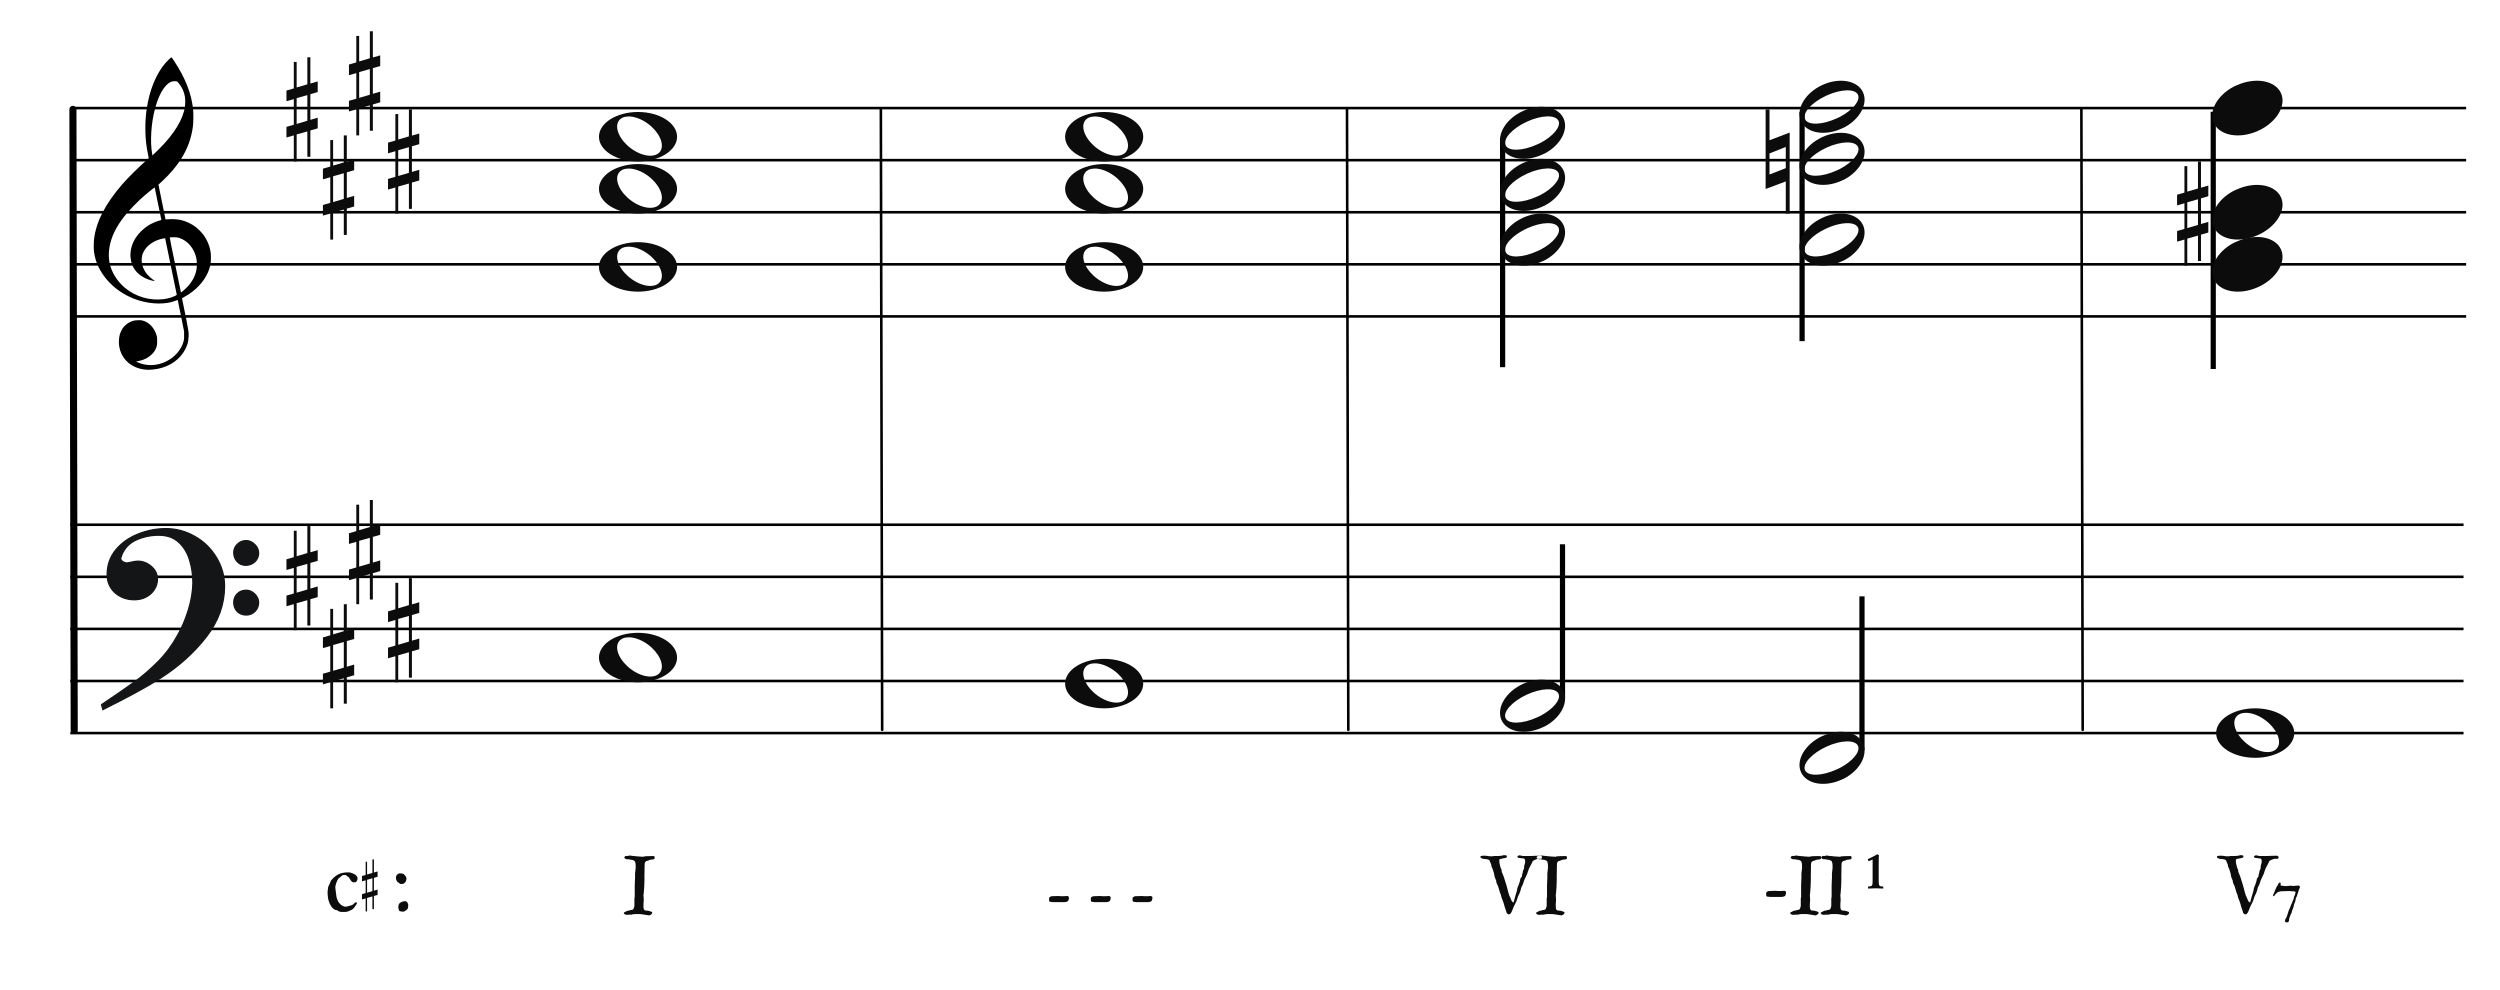 <?xml version="1.0" encoding="UTF-8"?>
<svg width="960px" height="380px" viewBox="0 0 960 380" version="1.1" xmlns="http://www.w3.org/2000/svg" xmlns:xlink="http://www.w3.org/1999/xlink">
    <title>c7-neapolitan-moonlight</title>
    <g id="c7-neapolitan-moonlight" stroke="none" stroke-width="1" fill="none" fill-rule="evenodd">
        <g id="Group" transform="translate(27, 191)" stroke="#000000">
            <line x1="0" y1="10.5" x2="919" y2="10.5" id="horizon"></line>
            <line x1="0" y1="30.5" x2="919" y2="30.5" id="horizon"></line>
            <line x1="0" y1="50.5" x2="919" y2="50.5" id="horizon"></line>
            <line x1="0" y1="70.5" x2="919" y2="70.5" id="horizon"></line>
            <line x1="0" y1="90.5" x2="919" y2="90.5" id="horizon"></line>
        </g>
        <line x1="-91.5" y1="161.5" x2="147" y2="161" id="bar" stroke="#000000" stroke-width="2.722" stroke-linecap="round" stroke-linejoin="round" transform="translate(28, 161.5) rotate(90) translate(-28, -161.5) "></line>
        <g id="F" transform="translate(39, 203)" fill="#131516" stroke="#131516" stroke-width="0.5">
            <path d="M0,67.596 C5.774,63.697 10.087,60.745 12.864,58.704 C15.642,56.7 18.566,54.186 21.563,51.198 C24.559,48.21 27.081,44.821 29.128,41.067 C30.736,38.298 32.125,35.091 33.258,31.447 C34.391,27.84 34.975,24.342 35.085,21.026 C35.085,17.928 34.683,14.977 33.842,12.207 C33.038,9.401 31.65,7.106 29.676,5.247 C27.703,3.425 25.144,2.514 21.965,2.514 C18.895,2.514 16.008,3.134 13.303,4.336 C10.635,5.575 8.735,7.543 7.675,10.312 C7.675,10.567 7.529,10.895 7.309,11.369 C7.382,11.952 7.675,12.389 8.223,12.717 C8.771,13.045 9.246,13.191 9.685,13.191 C9.904,13.191 10.525,13.082 11.476,12.863 C12.462,12.645 13.267,12.499 13.924,12.499 C15.861,12.499 17.579,13.191 19.151,14.539 C20.686,15.888 21.453,17.527 21.453,19.459 C21.453,20.843 21.051,22.155 20.283,23.358 C19.516,24.56 18.456,25.544 17.104,26.237 C15.752,26.965 14.253,27.293 12.645,27.293 C9.721,27.293 7.236,26.419 5.19,24.633 C3.18,22.811 2.156,20.516 2.156,17.637 C2.156,13.956 3.289,10.786 5.519,8.09 C7.784,5.393 10.635,3.389 14.144,2.041 C17.616,0.656 21.124,0 24.706,0 C28.616,0 32.344,0.984 35.816,2.988 C39.324,4.956 42.065,7.689 44.112,11.078 C46.159,14.503 47.219,18.147 47.219,22.082 C47.219,29.079 44.88,35.565 40.202,41.578 C35.524,47.59 29.749,52.801 22.842,57.247 C18.237,60.271 10.781,64.352 0.512,69.49 L0,67.596 Z M50.764,9.223 C50.764,7.912 51.239,6.818 52.189,5.944 C53.103,5.033 54.236,4.596 55.588,4.596 C56.757,4.596 57.854,5.106 58.84,6.09 C59.827,7.037 60.302,8.167 60.302,9.406 C60.302,10.717 59.791,11.847 58.84,12.758 C57.817,13.633 56.684,14.07 55.405,14.07 C54.053,14.07 52.956,13.633 52.079,12.649 C51.202,11.701 50.764,10.572 50.764,9.223 Z M50.764,28.318 C50.764,27.006 51.239,25.876 52.116,25.002 C53.029,24.091 54.162,23.654 55.588,23.654 C56.757,23.654 57.817,24.127 58.84,25.111 C59.791,26.095 60.302,27.152 60.302,28.318 C60.302,29.739 59.827,30.869 58.914,31.78 C57.963,32.691 56.867,33.164 55.588,33.164 C54.162,33.164 53.029,32.691 52.116,31.816 C51.239,30.941 50.764,29.775 50.764,28.318 Z" id="Shape"></path>
        </g>
        <path d="M56.162,141.963 C55.266,141.896 54.404,141.751 53.59,141.529 C49.375,140.385 46.455,137.207 45.775,133.019 C45.575,131.792 45.642,129.872 45.923,128.776 C46.137,127.937 46.656,126.738 47.074,126.113 C47.779,125.062 48.984,124.067 50.186,123.549 C51.174,123.121 51.706,123.008 52.952,122.964 C53.94,122.927 54.184,122.943 54.755,123.091 C57.243,123.73 59.258,125.863 60.132,128.784 C60.329,129.444 60.347,129.611 60.351,130.909 C60.354,132.141 60.333,132.398 60.178,132.946 C59.834,134.163 59.246,135.144 58.307,136.061 C56.932,137.409 55.321,138.218 53.146,138.658 L52.213,138.848 L52.875,139.136 C56.41,140.69 60.323,140.54 63.971,138.717 C67.164,137.123 69.633,134.238 70.482,131.11 C70.688,130.354 70.7,130.215 70.694,128.776 L70.688,127.247 L69.496,121.331 C68.841,118.077 68.287,115.355 68.266,115.281 C68.23,115.166 68.148,115.182 67.582,115.418 C63.926,116.945 58.394,116.925 53.345,115.368 C46.428,113.235 40.782,108.554 37.839,102.514 C36.921,100.627 36.385,98.824 36.088,96.619 C35.955,95.626 35.976,92.997 36.129,91.748 C36.949,85.066 40.398,78.366 46.901,70.82 C48.925,68.472 53.355,64.078 56.323,61.473 C57.113,60.781 57.146,60.737 57.085,60.513 C56.948,59.994 56.471,57.478 56.323,56.492 C55.64,51.894 55.641,46.555 56.327,41.883 C57.404,34.543 59.928,28.375 63.602,24.114 C64.272,23.336 65.69,22 65.845,22 C65.895,22 66.325,22.589 66.798,23.309 C71.195,29.971 73.521,35.905 74.157,42.07 C74.315,43.612 74.271,47.229 74.075,48.64 C73.431,53.296 71.928,57.337 69.35,61.34 C67.665,63.961 65.126,66.939 62.535,69.339 C61.944,69.888 61.321,70.465 61.152,70.623 L60.846,70.909 L62.203,77.585 L63.559,84.263 L64.231,84.211 C66.12,84.059 68.116,84.17 69.543,84.503 C71.442,84.949 73.58,85.966 75.179,87.183 C76.071,87.863 77.556,89.382 78.183,90.257 C79.682,92.347 80.66,94.839 80.933,97.258 C81.069,98.455 80.988,100.783 80.78,101.751 C79.957,105.583 77.521,109.186 73.81,112.057 C72.892,112.767 71.554,113.624 70.582,114.127 C69.924,114.468 69.867,114.514 69.91,114.692 C69.993,115.029 71.048,120.157 71.442,122.136 C71.649,123.175 71.967,124.896 72.15,125.96 C72.472,127.832 72.482,127.929 72.438,129.139 C72.36,131.439 71.782,133.237 70.478,135.256 C67.993,139.1 63.541,141.551 58.349,141.933 C57.252,142.013 56.899,142.019 56.162,141.963 Z M62.745,114.885 C63.722,114.77 64.959,114.504 65.761,114.234 C66.743,113.905 67.928,113.32 67.881,113.187 C67.859,113.128 66.855,108.232 65.649,102.304 C64.443,96.377 63.437,91.508 63.413,91.484 C63.39,91.46 62.989,91.516 62.523,91.611 C59.107,92.303 56.304,94.262 55.076,96.816 C54.689,97.621 54.541,98.148 54.441,99.068 C54.229,101.023 54.858,103.17 56.144,104.872 C56.893,105.865 58.034,106.926 59.081,107.606 C59.482,107.866 59.559,107.994 59.278,107.933 C59.18,107.913 58.836,107.838 58.514,107.77 C55.981,107.223 53.532,105.79 52.143,104.047 C50.923,102.514 50.304,100.92 50.127,98.848 C49.901,96.207 50.593,93.661 52.211,91.165 C53.256,89.553 55.06,87.798 56.867,86.636 C58.176,85.793 60.16,84.933 61.512,84.622 C61.759,84.566 61.961,84.493 61.961,84.463 C61.961,84.376 59.457,72.124 59.415,72.007 C59.354,71.835 55.96,74.619 53.673,76.714 C52.412,77.87 49.728,80.664 48.754,81.836 C45.813,85.373 43.913,88.555 42.85,91.716 C41.782,94.904 41.516,97.972 42.062,100.876 C42.726,104.406 45.003,108.1 48.048,110.588 C52.184,113.965 57.451,115.505 62.745,114.885 Z M70.505,111.528 C73.324,109.107 74.992,106.353 75.485,103.313 C75.651,102.294 75.607,100.145 75.405,99.195 C74.58,95.346 72.061,92.374 68.741,91.333 C68.087,91.127 67.936,91.111 66.647,91.109 C65.83,91.109 65.23,91.139 65.189,91.187 C65.148,91.234 65.991,95.463 67.301,101.771 C68.5,107.548 69.482,112.285 69.484,112.299 C69.492,112.363 69.835,112.103 70.505,111.528 Z M61.284,57.016 C66.959,51.335 70.313,45.803 71.012,40.963 C71.169,39.873 71.167,38.096 71.006,37.127 C70.684,35.195 69.896,33.498 68.556,31.862 C68.024,31.212 67.944,31.178 66.938,31.18 C65.83,31.182 64.822,31.708 63.777,32.83 C62.044,34.684 60.596,37.715 59.529,41.707 C58.046,47.266 57.59,54.218 58.404,58.927 L58.531,59.671 L59.325,58.927 C59.761,58.517 60.641,57.658 61.284,57.016 Z" id="G-Clef" fill="#000000"></path>
        <g id="Group" transform="translate(28, 31)" stroke="#000000">
            <line x1="0" y1="10.5" x2="919" y2="10.5" id="horizon"></line>
            <line x1="0" y1="30.5" x2="919" y2="30.5" id="horizon"></line>
            <line x1="0" y1="50.5" x2="919" y2="50.5" id="horizon"></line>
            <line x1="0" y1="70.5" x2="919" y2="70.5" id="horizon"></line>
            <line x1="0" y1="90.5" x2="919" y2="90.5" id="horizon"></line>
        </g>
        <line x1="218.75" y1="161.25" x2="457.25" y2="160.75" id="bar" stroke="#000000" stroke-linecap="round" stroke-linejoin="round" transform="translate(338.25, 161.25) rotate(90) translate(-338.25, -161.25) "></line>
        <line x1="679.75" y1="161.25" x2="918.25" y2="160.75" id="bar" stroke="#000000" stroke-linecap="round" stroke-linejoin="round" transform="translate(799.25, 161.25) rotate(90) translate(-799.25, -161.25) "></line>
        <g id="half-note" transform="translate(576, 53)" fill="#000000">
            <rect id="half" transform="translate(1, 44) rotate(-180) translate(-1, -44) " x="0" y="-6.82121026e-13" width="2" height="88"></rect>
        </g>
        <g id="Group" transform="translate(573, 61)" fill="#0C0C0C" fill-rule="nonzero">
            <g id="half">
                <path d="M10.586,2.185 C4.757,5.368 1.652,11.129 3.563,15.463 C5.6,20.087 12.603,21.391 19.192,18.376 C25.783,15.361 29.477,9.16 27.44,4.537 C25.402,-0.087 18.399,-1.391 11.81,1.624 C11.398,1.813 10.974,1.972 10.586,2.185 Z M12.491,6.106 C12.905,5.887 13.324,5.725 13.763,5.524 C19.381,2.953 24.807,2.832 25.874,5.254 C26.942,7.675 23.248,11.727 17.63,14.298 C12.013,16.869 6.587,16.989 5.519,14.567 C4.536,12.336 7.605,8.672 12.491,6.106 Z" transform="translate(15.5, 10) rotate(-180) translate(-15.5, -10) "></path>
            </g>
        </g>
        <g id="Group" transform="translate(573, 82)" fill="#0C0C0C" fill-rule="nonzero">
            <g id="half">
                <path d="M10.586,2.185 C4.757,5.368 1.652,11.129 3.563,15.463 C5.6,20.087 12.603,21.391 19.192,18.376 C25.783,15.361 29.477,9.16 27.44,4.537 C25.402,-0.087 18.399,-1.391 11.81,1.624 C11.398,1.813 10.974,1.972 10.586,2.185 Z M12.491,6.106 C12.905,5.887 13.324,5.725 13.763,5.524 C19.381,2.953 24.807,2.832 25.874,5.254 C26.942,7.675 23.248,11.727 17.63,14.298 C12.013,16.869 6.587,16.989 5.519,14.567 C4.536,12.336 7.605,8.672 12.491,6.106 Z" transform="translate(15.5, 10) rotate(-180) translate(-15.5, -10) "></path>
            </g>
        </g>
        <g id="Group-2" transform="translate(588.5, 245) rotate(-360) translate(-588.5, -245) translate(576, 209)">
            <g id="half-note" transform="translate(23, 0)" fill="#000000">
                <rect id="half" transform="translate(1, 29.5) rotate(-180) translate(-1, -29.5) " x="0" y="0" width="2" height="59"></rect>
            </g>
            <g id="Group" transform="translate(-3, 52)" fill="#0C0C0C" fill-rule="nonzero">
                <g id="half">
                    <path d="M10.586,2.185 C4.757,5.368 1.652,11.129 3.563,15.463 C5.6,20.087 12.603,21.391 19.192,18.376 C25.783,15.361 29.477,9.16 27.44,4.537 C25.402,-0.087 18.399,-1.391 11.81,1.624 C11.398,1.813 10.974,1.972 10.586,2.185 Z M12.491,6.106 C12.905,5.887 13.324,5.725 13.763,5.524 C19.381,2.953 24.807,2.832 25.874,5.254 C26.942,7.675 23.248,11.727 17.63,14.298 C12.013,16.869 6.587,16.989 5.519,14.567 C4.536,12.336 7.605,8.672 12.491,6.106 Z" transform="translate(15.5, 10) rotate(-180) translate(-15.5, -10) "></path>
                </g>
            </g>
        </g>
        <g id="Group-2" transform="translate(703.5, 265) rotate(-360) translate(-703.5, -265) translate(691, 229)">
            <g id="half-note" transform="translate(23, 0)" fill="#000000">
                <rect id="half" transform="translate(1, 29.5) rotate(-180) translate(-1, -29.5) " x="0" y="0" width="2" height="59"></rect>
            </g>
            <g id="Group" transform="translate(-3, 52)" fill="#0C0C0C" fill-rule="nonzero">
                <g id="half">
                    <path d="M10.586,2.185 C4.757,5.368 1.652,11.129 3.563,15.463 C5.6,20.087 12.603,21.391 19.192,18.376 C25.783,15.361 29.477,9.16 27.44,4.537 C25.402,-0.087 18.399,-1.391 11.81,1.624 C11.398,1.813 10.974,1.972 10.586,2.185 Z M12.491,6.106 C12.905,5.887 13.324,5.725 13.763,5.524 C19.381,2.953 24.807,2.832 25.874,5.254 C26.942,7.675 23.248,11.727 17.63,14.298 C12.013,16.869 6.587,16.989 5.519,14.567 C4.536,12.336 7.605,8.672 12.491,6.106 Z" transform="translate(15.5, 10) rotate(-180) translate(-15.5, -10) "></path>
                </g>
            </g>
        </g>
        <g id="Group" transform="translate(573, 41)" fill="#0C0C0C" fill-rule="nonzero">
            <g id="half">
                <path d="M10.586,2.185 C4.757,5.368 1.652,11.129 3.563,15.463 C5.6,20.087 12.603,21.391 19.192,18.376 C25.783,15.361 29.477,9.16 27.44,4.537 C25.402,-0.087 18.399,-1.391 11.81,1.624 C11.398,1.813 10.974,1.972 10.586,2.185 Z M12.491,6.106 C12.905,5.887 13.324,5.725 13.763,5.524 C19.381,2.953 24.807,2.832 25.874,5.254 C26.942,7.675 23.248,11.727 17.63,14.298 C12.013,16.869 6.587,16.989 5.519,14.567 C4.536,12.336 7.605,8.672 12.491,6.106 Z" transform="translate(15.5, 10) rotate(-180) translate(-15.5, -10) "></path>
            </g>
        </g>
        <g id="half-note" transform="translate(691, 43)" fill="#000000">
            <rect id="half" transform="translate(1, 44) rotate(-180) translate(-1, -44) " x="0" y="-6.82121026e-13" width="2" height="88"></rect>
        </g>
        <g id="Group" transform="translate(688, 51)" fill="#0C0C0C" fill-rule="nonzero">
            <g id="half">
                <path d="M10.586,2.185 C4.757,5.368 1.652,11.129 3.563,15.463 C5.6,20.087 12.603,21.391 19.192,18.376 C25.783,15.361 29.477,9.16 27.44,4.537 C25.402,-0.087 18.399,-1.391 11.81,1.624 C11.398,1.813 10.974,1.972 10.586,2.185 Z M12.491,6.106 C12.905,5.887 13.324,5.725 13.763,5.524 C19.381,2.953 24.807,2.832 25.874,5.254 C26.942,7.675 23.248,11.727 17.63,14.298 C12.013,16.869 6.587,16.989 5.519,14.567 C4.536,12.336 7.605,8.672 12.491,6.106 Z" transform="translate(15.5, 10) rotate(-180) translate(-15.5, -10) "></path>
            </g>
        </g>
        <g id="Group" transform="translate(688, 82)" fill="#0C0C0C" fill-rule="nonzero">
            <g id="half">
                <path d="M10.586,2.185 C4.757,5.368 1.652,11.129 3.563,15.463 C5.6,20.087 12.603,21.391 19.192,18.376 C25.783,15.361 29.477,9.16 27.44,4.537 C25.402,-0.087 18.399,-1.391 11.81,1.624 C11.398,1.813 10.974,1.972 10.586,2.185 Z M12.491,6.106 C12.905,5.887 13.324,5.725 13.763,5.524 C19.381,2.953 24.807,2.832 25.874,5.254 C26.942,7.675 23.248,11.727 17.63,14.298 C12.013,16.869 6.587,16.989 5.519,14.567 C4.536,12.336 7.605,8.672 12.491,6.106 Z" transform="translate(15.5, 10) rotate(-180) translate(-15.5, -10) "></path>
            </g>
        </g>
        <g id="Group" transform="translate(688, 31)" fill="#0C0C0C" fill-rule="nonzero">
            <g id="half">
                <path d="M10.586,2.185 C4.757,5.368 1.652,11.129 3.563,15.463 C5.6,20.087 12.603,21.391 19.192,18.376 C25.783,15.361 29.477,9.16 27.44,4.537 C25.402,-0.087 18.399,-1.391 11.81,1.624 C11.398,1.813 10.974,1.972 10.586,2.185 Z M12.491,6.106 C12.905,5.887 13.324,5.725 13.763,5.524 C19.381,2.953 24.807,2.832 25.874,5.254 C26.942,7.675 23.248,11.727 17.63,14.298 C12.013,16.869 6.587,16.989 5.519,14.567 C4.536,12.336 7.605,8.672 12.491,6.106 Z" transform="translate(15.5, 10) rotate(-180) translate(-15.5, -10) "></path>
            </g>
        </g>
        <g id="Group-3" transform="translate(862.5, 87) rotate(-180) translate(-862.5, -87) translate(842, 32)">
            <g id="half-note" transform="translate(31.5, 0)" fill="#000000">
                <rect id="half" transform="translate(1.617, 49.691) rotate(-180) translate(-1.617, -49.691) " x="0.617" y="0.309" width="2" height="98.765"></rect>
            </g>
            <g id="Group" transform="translate(5.5, 30)" fill="#0C0C0C" fill-rule="nonzero">
                <g id="note">
                    <path d="M9.193,2.294 C2.898,5.636 -0.455,11.685 1.608,16.236 C3.808,21.091 11.371,22.461 18.488,19.295 C25.606,16.129 29.595,9.618 27.395,4.764 C25.195,-0.091 17.631,-1.461 10.515,1.705 C10.07,1.903 9.612,2.07 9.193,2.294 Z" transform="translate(14.5, 10.5) rotate(-180) translate(-14.5, -10.5) "></path>
                </g>
            </g>
            <g id="Group" transform="translate(5.5, 50)" fill="#0C0C0C" fill-rule="nonzero">
                <g id="note">
                    <path d="M9.193,2.294 C2.898,5.636 -0.455,11.685 1.608,16.236 C3.808,21.091 11.371,22.461 18.488,19.295 C25.606,16.129 29.595,9.618 27.395,4.764 C25.195,-0.091 17.631,-1.461 10.515,1.705 C10.07,1.903 9.612,2.07 9.193,2.294 Z" transform="translate(14.5, 10.5) rotate(-180) translate(-14.5, -10.5) "></path>
                </g>
            </g>
            <g id="Group" transform="translate(5.5, 90)" fill="#0C0C0C" fill-rule="nonzero">
                <g id="note">
                    <path d="M9.193,2.294 C2.898,5.636 -0.455,11.685 1.608,16.236 C3.808,21.091 11.371,22.461 18.488,19.295 C25.606,16.129 29.595,9.618 27.395,4.764 C25.195,-0.091 17.631,-1.461 10.515,1.705 C10.07,1.903 9.612,2.07 9.193,2.294 Z" transform="translate(14.5, 10.5) rotate(-180) translate(-14.5, -10.5) "></path>
                </g>
            </g>
        </g>
        <g id="Group" transform="translate(230, 42)" fill="#0C0C0C" fill-rule="nonzero">
            <g id="whole">
                <path d="M14.988,1 C6.708,1 0,5.273 0,10.513 C0,15.752 6.708,20 14.988,20 C23.268,20 30,15.752 30,10.513 C30,5.273 23.268,1 14.988,1 Z M11.325,2.723 C13.479,2.693 16.132,3.586 18.626,5.371 C23.06,8.544 25.285,13.322 23.597,16.015 C21.91,18.707 16.948,18.313 12.514,15.141 C8.08,11.968 5.855,7.189 7.542,4.497 C8.281,3.318 9.651,2.746 11.325,2.723 Z"></path>
            </g>
        </g>
        <g id="Group" transform="translate(230, 62)" fill="#0C0C0C" fill-rule="nonzero">
            <g id="whole">
                <path d="M14.988,1 C6.708,1 0,5.273 0,10.513 C0,15.752 6.708,20 14.988,20 C23.268,20 30,15.752 30,10.513 C30,5.273 23.268,1 14.988,1 Z M11.325,2.723 C13.479,2.693 16.132,3.586 18.626,5.371 C23.06,8.544 25.285,13.322 23.597,16.015 C21.91,18.707 16.948,18.313 12.514,15.141 C8.08,11.968 5.855,7.189 7.542,4.497 C8.281,3.318 9.651,2.746 11.325,2.723 Z"></path>
            </g>
        </g>
        <g id="Group" transform="translate(230, 92)" fill="#0C0C0C" fill-rule="nonzero">
            <g id="whole">
                <path d="M14.988,1 C6.708,1 0,5.273 0,10.513 C0,15.752 6.708,20 14.988,20 C23.268,20 30,15.752 30,10.513 C30,5.273 23.268,1 14.988,1 Z M11.325,2.723 C13.479,2.693 16.132,3.586 18.626,5.371 C23.06,8.544 25.285,13.322 23.597,16.015 C21.91,18.707 16.948,18.313 12.514,15.141 C8.08,11.968 5.855,7.189 7.542,4.497 C8.281,3.318 9.651,2.746 11.325,2.723 Z"></path>
            </g>
        </g>
        <g id="Group" transform="translate(230, 242)" fill="#0C0C0C" fill-rule="nonzero">
            <g id="whole">
                <path d="M14.988,1 C6.708,1 0,5.273 0,10.513 C0,15.752 6.708,20 14.988,20 C23.268,20 30,15.752 30,10.513 C30,5.273 23.268,1 14.988,1 Z M11.325,2.723 C13.479,2.693 16.132,3.586 18.626,5.371 C23.06,8.544 25.285,13.322 23.597,16.015 C21.91,18.707 16.948,18.313 12.514,15.141 C8.08,11.968 5.855,7.189 7.542,4.497 C8.281,3.318 9.651,2.746 11.325,2.723 Z"></path>
            </g>
        </g>
        <g id="Group" transform="translate(236, 319)" fill="#0C0C0C" fill-rule="nonzero">
            <g id="Classic-Root">
                <path d="M5.909,9.524 L5.948,9.536 C6.041,9.561 6.041,9.561 6.253,9.586 C6.519,9.617 6.519,9.617 6.823,9.657 C7.128,9.696 7.128,9.696 7.394,9.719 C7.659,9.742 7.659,9.742 7.737,9.742 C7.909,9.774 7.909,9.774 8.37,9.813 C8.831,9.852 8.831,9.852 9.339,9.891 C9.847,9.93 9.847,9.93 10.3,9.961 C10.753,9.992 10.753,9.992 10.925,9.992 C11.675,9.805 11.675,9.805 12.386,9.774 C13.097,9.742 13.097,9.742 13.8,9.742 L13.8,9.742 L15.144,9.742 L15.221,9.809 C15.325,9.916 15.325,9.916 15.355,10.063 C15.394,10.258 15.394,10.258 15.394,10.414 C15.394,10.664 15.394,10.664 15.277,10.789 C15.159,10.914 15.159,10.914 14.98,10.969 C14.8,11.024 14.8,11.024 14.597,11.039 C14.394,11.055 14.394,11.055 14.206,11.071 C14.097,11.071 14.097,11.071 13.823,11.117 C13.55,11.164 13.55,11.164 13.441,11.211 C13.425,11.211 13.425,11.211 13.363,11.242 C13.3,11.274 13.3,11.274 13.222,11.313 C13.144,11.352 13.144,11.352 13.073,11.391 C13.003,11.43 13.003,11.43 12.988,11.446 C12.972,11.446 12.972,11.446 12.902,11.461 C12.831,11.477 12.831,11.477 12.753,11.492 C12.675,11.508 12.675,11.508 12.597,11.539 C12.519,11.571 12.519,11.571 12.503,11.586 C12.472,11.586 12.472,11.586 12.417,11.602 C12.363,11.617 12.363,11.617 12.3,11.633 L12.3,11.633 L12.144,11.664 L12.109,11.698 C12.071,11.735 12.071,11.735 12.019,11.782 C11.941,11.852 11.941,11.852 11.87,11.93 C11.8,12.008 11.8,12.008 11.738,12.071 L11.738,12.071 L11.659,12.149 L11.658,12.176 C11.654,12.211 11.654,12.211 11.644,12.274 C11.628,12.367 11.628,12.367 11.605,12.485 C11.581,12.602 11.581,12.602 11.566,12.703 C11.55,12.805 11.55,12.805 11.55,12.852 C11.534,13.039 11.534,13.039 11.527,13.508 C11.519,13.977 11.519,13.977 11.511,14.492 C11.506,14.836 11.506,14.836 11.504,15.152 L11.504,15.152 L11.503,16.102 L11.472,16.477 L11.472,18.852 L11.464,19.133 C11.438,20.091 11.438,20.091 11.417,20.672 C11.394,21.336 11.394,21.336 11.37,21.696 C11.347,22.055 11.347,22.055 11.331,22.203 C11.316,22.352 11.316,22.352 11.316,22.446 C11.269,22.836 11.269,22.836 11.253,23.227 C11.238,23.617 11.238,23.617 11.206,24.024 C11.191,24.039 11.191,24.039 11.175,24.125 C11.159,24.211 11.159,24.211 11.144,24.313 L11.128,24.41 L11.128,24.41 L11.113,24.5 C11.097,24.586 11.097,24.586 11.097,24.617 C11.097,24.696 11.097,24.696 11.113,24.969 C11.123,25.151 11.123,25.151 11.137,25.354 L11.137,25.354 L11.152,25.563 C11.175,25.883 11.175,25.883 11.191,26.164 C11.206,26.446 11.206,26.446 11.206,26.508 C11.206,26.586 11.206,26.586 11.191,26.836 C11.175,27.086 11.175,27.086 11.152,27.367 C11.128,27.649 11.128,27.649 11.113,27.899 C11.097,28.149 11.097,28.149 11.097,28.211 L11.097,28.211 L11.097,28.914 L11.099,29.157 L11.099,29.157 L11.105,29.414 C11.113,29.68 11.113,29.68 11.183,29.922 C11.253,30.164 11.253,30.164 11.394,30.352 C11.534,30.539 11.534,30.539 11.8,30.617 C11.847,30.633 11.847,30.633 11.995,30.649 C12.144,30.664 12.144,30.664 12.323,30.672 C12.503,30.68 12.503,30.68 12.667,30.696 C12.831,30.711 12.831,30.711 12.878,30.727 C12.956,30.727 12.956,30.727 13.159,30.789 C13.363,30.852 13.363,30.852 13.589,30.922 C13.816,30.992 13.816,30.992 14.019,31.063 C14.222,31.133 14.222,31.133 14.316,31.18 C14.409,31.227 14.409,31.227 14.425,31.313 C14.441,31.399 14.441,31.399 14.441,31.477 C14.441,31.696 14.441,31.696 14.331,31.86 C14.222,32.024 14.222,32.024 14.066,32.141 C13.909,32.258 13.909,32.258 13.714,32.352 C13.519,32.446 13.519,32.446 13.363,32.508 L13.363,32.508 L13.222,32.508 L13.183,32.503 C13.047,32.482 13.047,32.482 12.652,32.422 C12.191,32.352 12.191,32.352 11.659,32.266 C11.128,32.18 11.128,32.18 10.675,32.11 C10.222,32.039 10.222,32.039 10.113,32.039 C10.113,32.024 10.113,32.024 9.964,32.016 C9.816,32.008 9.816,32.008 9.62,32 C9.425,31.992 9.425,31.992 9.23,31.992 L9.23,31.992 L8.573,31.992 L8.345,31.994 L8.345,31.994 L8.113,32 C7.878,32.008 7.878,32.008 7.683,32.016 C7.487,32.024 7.487,32.024 7.441,32.039 C7.331,32.055 7.331,32.055 7.222,32.071 L7.222,32.071 L7.034,32.102 L6.948,32.117 L6.948,32.117 L6.878,32.133 C6.847,32.133 6.847,32.133 6.777,32.149 C6.706,32.164 6.706,32.164 6.628,32.188 C6.55,32.211 6.55,32.211 6.487,32.227 C6.425,32.242 6.425,32.242 6.409,32.242 L6.409,32.242 L5.472,32.242 L5.351,32.245 C5.235,32.25 5.235,32.25 5.136,32.266 C4.987,32.289 4.987,32.289 4.847,32.289 C4.456,32.289 4.456,32.289 4.12,32.172 C3.784,32.055 3.784,32.055 3.519,31.664 C3.628,31.383 3.628,31.383 3.823,31.289 C4.019,31.196 4.019,31.196 4.284,31.071 C4.3,31.055 4.3,31.055 4.402,31 C4.503,30.946 4.503,30.946 4.62,30.883 C4.737,30.821 4.737,30.821 4.839,30.774 C4.941,30.727 4.941,30.727 4.956,30.727 L4.956,30.727 L5.3,30.727 L5.324,30.724 C5.35,30.719 5.35,30.719 5.387,30.703 L5.387,30.703 L5.508,30.642 C5.56,30.617 5.56,30.617 5.581,30.617 C5.644,30.586 5.644,30.586 5.823,30.547 C6.003,30.508 6.003,30.508 6.214,30.461 C6.425,30.414 6.425,30.414 6.612,30.383 C6.8,30.352 6.8,30.352 6.878,30.336 C7.269,30.055 7.269,30.055 7.378,29.727 C7.487,29.399 7.487,29.399 7.612,28.914 L7.612,28.914 L7.612,26.071 L7.614,26.035 C7.618,25.995 7.618,25.995 7.628,25.938 C7.644,25.852 7.644,25.852 7.667,25.75 C7.691,25.649 7.691,25.649 7.706,25.563 C7.722,25.477 7.722,25.477 7.737,25.43 L7.737,25.43 L7.737,21.211 L7.746,20.933 C7.768,20.256 7.768,20.256 7.785,19.767 L7.785,19.767 L7.792,19.578 C7.816,18.946 7.816,18.946 7.839,18.563 C7.862,18.18 7.862,18.18 7.87,17.977 C7.878,17.774 7.878,17.774 7.878,17.633 C7.878,17.321 7.878,17.321 7.862,17 C7.847,16.68 7.847,16.68 7.847,16.617 C7.894,15.867 7.894,15.867 7.995,15.219 C8.097,14.571 8.097,14.571 8.097,13.821 C8.097,13.492 8.097,13.492 8.089,13.219 C8.081,12.946 8.081,12.946 8.05,12.703 C8.019,12.461 8.019,12.461 7.948,12.211 C7.878,11.961 7.878,11.961 7.737,11.664 C7.691,11.602 7.691,11.602 7.558,11.532 C7.425,11.461 7.425,11.461 7.277,11.391 C7.128,11.321 7.128,11.321 6.995,11.266 C6.862,11.211 6.862,11.211 6.8,11.211 C6.753,11.196 6.753,11.196 6.612,11.172 C6.472,11.149 6.472,11.149 6.308,11.133 C6.144,11.117 6.144,11.117 5.995,11.102 C5.847,11.086 5.847,11.086 5.816,11.071 C5.8,11.071 5.8,11.071 5.652,11.032 C5.503,10.992 5.503,10.992 5.472,10.961 L5.472,10.961 L4.909,10.961 L4.802,10.96 C4.655,10.957 4.655,10.957 4.597,10.946 C4.519,10.93 4.519,10.93 4.331,10.852 C4.112,10.774 4.112,10.774 3.941,10.625 C3.769,10.477 3.769,10.477 3.769,10.336 L3.769,10.336 L3.769,10.149 L3.841,10.027 C3.991,9.805 3.991,9.805 4.191,9.742 C4.441,9.664 4.441,9.664 4.706,9.664 C4.831,9.664 4.831,9.664 4.925,9.68 C5.019,9.696 5.019,9.696 5.112,9.696 C5.222,9.696 5.222,9.696 5.362,9.633 C5.503,9.571 5.503,9.571 5.581,9.524 L5.581,9.524 L5.909,9.524 Z"></path>
            </g>
        </g>
        <g id="Group" transform="translate(561, 319)" fill="#0C0C0C" fill-rule="nonzero">
            <g id="Classic-Root">
                <path d="M31.227,9.524 L31.265,9.536 C31.358,9.561 31.358,9.561 31.57,9.586 C31.836,9.617 31.836,9.617 32.141,9.657 C32.445,9.696 32.445,9.696 32.711,9.719 C32.977,9.742 32.977,9.742 33.055,9.742 C33.227,9.774 33.227,9.774 33.688,9.813 C34.148,9.852 34.148,9.852 34.656,9.891 C35.164,9.93 35.164,9.93 35.617,9.961 C36.07,9.992 36.07,9.992 36.242,9.992 C36.992,9.805 36.992,9.805 37.703,9.774 C38.414,9.742 38.414,9.742 39.117,9.742 L39.117,9.742 L40.461,9.742 L40.539,9.809 C40.643,9.916 40.643,9.916 40.672,10.063 C40.711,10.258 40.711,10.258 40.711,10.414 C40.711,10.664 40.711,10.664 40.594,10.789 C40.477,10.914 40.477,10.914 40.297,10.969 C40.117,11.024 40.117,11.024 39.914,11.039 C39.711,11.055 39.711,11.055 39.523,11.071 C39.414,11.071 39.414,11.071 39.141,11.117 C38.867,11.164 38.867,11.164 38.758,11.211 C38.742,11.211 38.742,11.211 38.68,11.242 C38.617,11.274 38.617,11.274 38.539,11.313 C38.461,11.352 38.461,11.352 38.391,11.391 C38.32,11.43 38.32,11.43 38.305,11.446 C38.289,11.446 38.289,11.446 38.219,11.461 C38.148,11.477 38.148,11.477 38.07,11.492 C37.992,11.508 37.992,11.508 37.914,11.539 C37.836,11.571 37.836,11.571 37.82,11.586 C37.789,11.586 37.789,11.586 37.734,11.602 C37.68,11.617 37.68,11.617 37.617,11.633 L37.617,11.633 L37.461,11.664 L37.426,11.698 C37.388,11.735 37.388,11.735 37.336,11.782 C37.258,11.852 37.258,11.852 37.188,11.93 C37.117,12.008 37.117,12.008 37.055,12.071 L37.055,12.071 L36.977,12.149 L36.975,12.176 C36.971,12.211 36.971,12.211 36.961,12.274 C36.945,12.367 36.945,12.367 36.922,12.485 C36.898,12.602 36.898,12.602 36.883,12.703 C36.867,12.805 36.867,12.805 36.867,12.852 C36.852,13.039 36.852,13.039 36.844,13.508 C36.836,13.977 36.836,13.977 36.828,14.492 C36.82,15.008 36.82,15.008 36.82,15.461 L36.82,15.461 L36.82,16.102 L36.789,16.477 L36.789,18.852 L36.781,19.133 C36.755,20.091 36.755,20.091 36.734,20.672 C36.711,21.336 36.711,21.336 36.688,21.696 C36.664,22.055 36.664,22.055 36.648,22.203 C36.633,22.352 36.633,22.352 36.633,22.446 C36.586,22.836 36.586,22.836 36.57,23.227 C36.555,23.617 36.555,23.617 36.523,24.024 C36.508,24.039 36.508,24.039 36.492,24.125 C36.477,24.211 36.477,24.211 36.461,24.313 L36.445,24.41 L36.445,24.41 L36.43,24.5 L36.416,24.591 C36.414,24.607 36.414,24.607 36.414,24.617 C36.414,24.696 36.414,24.696 36.43,24.969 C36.44,25.151 36.44,25.151 36.454,25.354 L36.454,25.354 L36.469,25.563 C36.492,25.883 36.492,25.883 36.508,26.164 C36.523,26.446 36.523,26.446 36.523,26.508 L36.523,26.546 C36.52,26.636 36.52,26.636 36.508,26.836 C36.492,27.086 36.492,27.086 36.469,27.367 C36.445,27.649 36.445,27.649 36.43,27.899 C36.417,28.099 36.417,28.099 36.415,28.179 L36.415,28.179 L36.414,28.914 L36.416,29.157 L36.416,29.157 L36.422,29.414 C36.43,29.68 36.43,29.68 36.5,29.922 C36.57,30.164 36.57,30.164 36.711,30.352 C36.852,30.539 36.852,30.539 37.117,30.617 C37.164,30.633 37.164,30.633 37.312,30.649 C37.461,30.664 37.461,30.664 37.641,30.672 C37.82,30.68 37.82,30.68 37.984,30.696 C38.148,30.711 38.148,30.711 38.195,30.727 C38.273,30.727 38.273,30.727 38.477,30.789 C38.68,30.852 38.68,30.852 38.906,30.922 C39.133,30.992 39.133,30.992 39.336,31.063 C39.539,31.133 39.539,31.133 39.633,31.18 C39.727,31.227 39.727,31.227 39.742,31.313 C39.758,31.399 39.758,31.399 39.758,31.477 C39.758,31.696 39.758,31.696 39.648,31.86 C39.539,32.024 39.539,32.024 39.383,32.141 C39.227,32.258 39.227,32.258 39.031,32.352 C38.836,32.446 38.836,32.446 38.68,32.508 L38.68,32.508 L38.539,32.508 L38.501,32.503 C38.364,32.482 38.364,32.482 37.969,32.422 C37.508,32.352 37.508,32.352 36.977,32.266 C36.445,32.18 36.445,32.18 35.992,32.11 C35.539,32.039 35.539,32.039 35.43,32.039 C35.43,32.024 35.43,32.024 35.281,32.016 C35.133,32.008 35.133,32.008 34.938,32 C34.742,31.992 34.742,31.992 34.547,31.992 L34.547,31.992 L33.891,31.992 L33.662,31.994 L33.662,31.994 L33.43,32 C33.195,32.008 33.195,32.008 33,32.016 C32.805,32.024 32.805,32.024 32.758,32.039 L32.758,32.039 L32.539,32.071 L32.352,32.102 L32.266,32.117 L32.266,32.117 L32.195,32.133 C32.164,32.133 32.164,32.133 32.094,32.149 C32.023,32.164 32.023,32.164 31.945,32.188 C31.867,32.211 31.867,32.211 31.805,32.227 C31.742,32.242 31.742,32.242 31.727,32.242 L31.727,32.242 L30.789,32.242 L30.668,32.245 C30.552,32.25 30.552,32.25 30.453,32.266 C30.305,32.289 30.305,32.289 30.164,32.289 C29.773,32.289 29.773,32.289 29.438,32.172 C29.102,32.055 29.102,32.055 28.836,31.664 C28.945,31.383 28.945,31.383 29.141,31.289 C29.336,31.196 29.336,31.196 29.602,31.071 C29.617,31.055 29.617,31.055 29.719,31 C29.82,30.946 29.82,30.946 29.938,30.883 C30.055,30.821 30.055,30.821 30.156,30.774 C30.258,30.727 30.258,30.727 30.273,30.727 L30.273,30.727 L30.617,30.727 L30.641,30.724 C30.667,30.719 30.667,30.719 30.704,30.703 L30.704,30.703 L30.826,30.642 C30.878,30.617 30.878,30.617 30.898,30.617 C30.961,30.586 30.961,30.586 31.141,30.547 C31.32,30.508 31.32,30.508 31.531,30.461 C31.742,30.414 31.742,30.414 31.93,30.383 C32.117,30.352 32.117,30.352 32.195,30.336 C32.586,30.055 32.586,30.055 32.695,29.727 C32.805,29.399 32.805,29.399 32.93,28.914 L32.93,28.914 L32.93,26.071 L32.931,26.035 C32.935,25.995 32.935,25.995 32.945,25.938 C32.961,25.852 32.961,25.852 32.984,25.75 C33.008,25.649 33.008,25.649 33.023,25.563 C33.039,25.477 33.039,25.477 33.055,25.43 L33.055,25.43 L33.055,21.211 L33.063,20.933 C33.085,20.256 33.085,20.256 33.103,19.767 L33.103,19.767 L33.109,19.578 C33.133,18.946 33.133,18.946 33.156,18.563 C33.18,18.18 33.18,18.18 33.188,17.977 C33.195,17.774 33.195,17.774 33.195,17.633 C33.195,17.321 33.195,17.321 33.18,17 C33.164,16.68 33.164,16.68 33.164,16.617 C33.211,15.867 33.211,15.867 33.312,15.219 C33.414,14.571 33.414,14.571 33.414,13.821 C33.414,13.492 33.414,13.492 33.406,13.219 C33.398,12.946 33.398,12.946 33.367,12.703 C33.336,12.461 33.336,12.461 33.266,12.211 C33.195,11.961 33.195,11.961 33.055,11.664 C33.008,11.602 33.008,11.602 32.875,11.532 C32.742,11.461 32.742,11.461 32.594,11.391 C32.445,11.321 32.445,11.321 32.312,11.266 C32.18,11.211 32.18,11.211 32.117,11.211 C32.07,11.196 32.07,11.196 31.93,11.172 C31.789,11.149 31.789,11.149 31.625,11.133 C31.461,11.117 31.461,11.117 31.312,11.102 C31.164,11.086 31.164,11.086 31.133,11.071 C31.117,11.071 31.117,11.071 30.969,11.032 C30.82,10.992 30.82,10.992 30.789,10.961 L30.789,10.961 L30.227,10.961 L30.119,10.96 C29.973,10.957 29.973,10.957 29.914,10.946 C29.836,10.93 29.836,10.93 29.648,10.852 L29.648,10.852 L29.525,10.799 L29.593,10.786 L29.593,10.786 L29.695,10.774 L30.648,10.774 C30.852,10.774 30.852,10.774 30.992,10.61 C31.133,10.446 31.133,10.446 31.133,10.258 C31.133,9.899 31.133,9.899 30.859,9.742 L30.747,9.686 L30.747,9.686 L30.641,9.647 L30.68,9.633 C30.773,9.591 30.773,9.591 30.839,9.557 L30.898,9.524 L31.227,9.524 Z M16.773,9.399 C17.008,9.399 17.008,9.399 17.367,9.446 C17.414,9.446 17.414,9.446 17.5,9.547 C17.586,9.649 17.586,9.649 17.617,9.711 L17.617,9.711 L17.617,9.805 L17.619,9.838 L17.619,9.838 L17.625,9.875 C17.633,9.914 17.633,9.914 17.633,9.93 C17.633,10.149 17.633,10.149 17.445,10.274 C17.258,10.399 17.258,10.399 16.977,10.477 C16.695,10.555 16.695,10.555 16.352,10.602 C16.008,10.649 16.008,10.649 15.688,10.711 C15.367,10.774 15.367,10.774 15.109,10.867 C14.852,10.961 14.852,10.961 14.742,11.117 L14.742,11.117 L14.742,11.586 L14.751,11.901 C14.779,12.377 14.779,12.377 14.891,12.875 C15.039,13.539 15.039,13.539 15.211,14.149 C15.242,14.18 15.242,14.18 15.336,14.399 C15.43,14.617 15.43,14.617 15.445,14.742 C15.477,14.789 15.477,14.789 15.523,14.836 C15.617,14.93 15.617,14.93 15.617,14.961 C15.617,14.992 15.617,14.992 15.625,15.133 C15.633,15.274 15.633,15.274 15.641,15.446 C15.648,15.617 15.648,15.617 15.664,15.758 C15.68,15.899 15.68,15.899 15.695,15.93 C15.711,15.961 15.711,15.961 15.75,16.024 C15.789,16.086 15.789,16.086 15.828,16.164 C15.867,16.242 15.867,16.242 15.898,16.321 C15.93,16.399 15.93,16.399 15.945,16.43 C16.398,17.524 16.398,17.524 16.773,18.711 C17.148,19.899 17.148,19.899 17.508,21.071 C17.773,22.024 17.773,22.024 18.016,22.985 C18.258,23.946 18.258,23.946 18.586,24.914 C18.586,24.93 18.586,24.93 18.617,25 L18.617,25 L18.652,25.071 L18.738,25.211 L18.738,25.211 L18.773,25.282 C18.805,25.352 18.805,25.352 18.805,25.367 C18.82,25.414 18.82,25.414 18.875,25.539 C18.93,25.664 18.93,25.664 18.992,25.805 C19.055,25.946 19.055,25.946 19.102,26.063 C19.148,26.18 19.148,26.18 19.148,26.211 C19.258,26.43 19.258,26.43 19.328,26.602 C19.398,26.774 19.398,26.774 19.484,26.93 C19.57,27.086 19.57,27.086 19.688,27.227 C19.805,27.367 19.805,27.367 19.992,27.508 L19.992,27.508 L20.133,27.508 L20.148,27.505 C20.167,27.498 20.167,27.498 20.203,27.477 C20.258,27.446 20.258,27.446 20.258,27.43 C20.508,26.352 20.508,26.352 20.82,25.313 C21.133,24.274 21.133,24.274 21.445,23.211 C21.445,23.164 21.445,23.164 21.5,22.985 C21.555,22.805 21.555,22.805 21.555,22.727 C21.555,22.711 21.555,22.711 21.57,22.617 C21.586,22.524 21.586,22.524 21.602,22.407 C21.617,22.289 21.617,22.289 21.641,22.18 C21.664,22.071 21.664,22.071 21.664,22.024 C21.664,21.977 21.664,21.977 21.766,21.75 C21.867,21.524 21.867,21.524 21.914,21.43 C22.133,20.899 22.133,20.899 22.312,20.375 C22.492,19.852 22.492,19.852 22.648,19.321 C22.648,19.258 22.648,19.258 22.68,19.102 C22.711,18.946 22.711,18.946 22.75,18.782 C22.789,18.617 22.789,18.617 22.82,18.492 C22.852,18.367 22.852,18.367 22.852,18.336 C22.867,18.321 22.867,18.321 22.922,18.242 C22.977,18.164 22.977,18.164 23.047,18.078 C23.117,17.992 23.117,17.992 23.172,17.922 C23.227,17.852 23.227,17.852 23.242,17.852 C23.445,17.508 23.445,17.508 23.469,17.125 C23.492,16.742 23.492,16.742 23.617,16.43 C23.617,16.399 23.617,16.399 23.672,16.235 L23.696,16.161 C23.727,16.063 23.727,16.063 23.727,16.039 C23.727,16.024 23.727,16.024 23.742,15.938 C23.758,15.852 23.758,15.852 23.773,15.75 C23.789,15.649 23.789,15.649 23.797,15.563 C23.805,15.477 23.805,15.477 23.805,15.446 L23.805,15.446 L23.83,15.391 C23.848,15.352 23.848,15.352 23.875,15.289 C23.93,15.164 23.93,15.164 24,15.024 L24.066,14.887 L24.066,14.887 L24.125,14.758 C24.18,14.633 24.18,14.633 24.211,14.586 C24.227,14.555 24.227,14.555 24.234,14.407 C24.242,14.258 24.242,14.258 24.258,14.078 C24.273,13.899 24.273,13.899 24.281,13.735 C24.289,13.571 24.289,13.571 24.289,13.508 C24.398,13.039 24.398,13.039 24.531,12.602 C24.664,12.164 24.664,12.164 24.664,11.664 C24.664,11.539 24.664,11.539 24.641,11.375 C24.617,11.211 24.617,11.211 24.555,11.063 C24.492,10.914 24.492,10.914 24.383,10.805 C24.273,10.696 24.273,10.696 24.102,10.664 L24.102,10.664 L22.039,10.414 L22.027,10.409 C21.994,10.388 21.994,10.388 21.875,10.282 C21.727,10.149 21.727,10.149 21.664,10.039 L21.664,10.039 L21.664,9.992 L21.673,9.939 C21.69,9.883 21.69,9.883 21.742,9.821 C21.82,9.727 21.82,9.727 21.938,9.641 C22.055,9.555 22.055,9.555 22.18,9.5 C22.305,9.446 22.305,9.446 22.398,9.446 L22.398,9.446 L22.539,9.446 L22.578,9.454 C22.648,9.469 22.648,9.469 22.789,9.492 C22.977,9.524 22.977,9.524 23.18,9.571 C23.383,9.617 23.383,9.617 23.562,9.657 C23.742,9.696 23.742,9.696 23.805,9.711 L23.805,9.711 L25.992,9.711 L26.7,9.704 C27.406,9.69 27.406,9.69 28.109,9.649 C29.164,9.586 29.164,9.586 30.242,9.586 C30.448,9.586 30.448,9.586 30.629,9.642 L30.641,9.647 L30.589,9.668 C30.503,9.696 30.503,9.696 30.43,9.696 C30.336,9.696 30.336,9.696 30.242,9.68 C30.148,9.664 30.148,9.664 30.023,9.664 C29.758,9.664 29.758,9.664 29.508,9.742 C29.308,9.805 29.308,9.805 29.158,10.027 L29.086,10.149 L29.086,10.336 C29.086,10.477 29.086,10.477 29.258,10.625 C29.372,10.724 29.372,10.724 29.508,10.792 L29.525,10.799 L29.475,10.809 C29.411,10.823 29.411,10.823 29.339,10.841 L29.188,10.883 C28.867,10.977 28.867,10.977 28.539,11.117 C28.211,11.258 28.211,11.258 27.93,11.422 C27.648,11.586 27.648,11.586 27.555,11.727 C27.539,11.742 27.539,11.742 27.484,11.844 C27.43,11.946 27.43,11.946 27.398,11.992 C27.398,12.024 27.398,12.024 27.359,12.172 C27.32,12.321 27.32,12.321 27.289,12.336 C27.242,12.414 27.242,12.414 27.07,12.75 C26.898,13.086 26.898,13.086 26.695,13.461 C26.492,13.836 26.492,13.836 26.32,14.172 C26.148,14.508 26.148,14.508 26.102,14.586 C26.086,14.602 26.086,14.602 26.047,14.742 C26.008,14.883 26.008,14.883 25.945,15.055 C25.883,15.227 25.883,15.227 25.828,15.399 C25.773,15.571 25.773,15.571 25.727,15.664 C25.477,16.555 25.477,16.555 25.062,17.36 C24.648,18.164 24.648,18.164 24.289,19.024 C24.148,19.477 24.148,19.477 24.023,19.883 C23.898,20.289 23.898,20.289 23.727,20.696 C23.695,20.727 23.695,20.727 23.664,20.797 C23.633,20.867 23.633,20.867 23.594,20.946 C23.555,21.024 23.555,21.024 23.531,21.094 C23.508,21.164 23.508,21.164 23.508,21.18 C23.18,21.68 23.18,21.68 23.062,22.227 C22.945,22.774 22.945,22.774 22.742,23.336 C22.586,23.852 22.586,23.852 22.352,24.313 C22.117,24.774 22.117,24.774 21.914,25.242 C21.898,25.274 21.898,25.274 21.844,25.43 C21.789,25.586 21.789,25.586 21.734,25.774 C21.68,25.961 21.68,25.961 21.625,26.125 L21.625,26.125 L21.58,26.26 C21.562,26.313 21.562,26.313 21.555,26.336 C21.32,27.086 21.32,27.086 20.953,27.782 C20.586,28.477 20.586,28.477 20.258,29.18 C20.133,29.461 20.133,29.461 19.961,29.946 C19.789,30.43 19.789,30.43 19.57,30.914 C19.352,31.399 19.352,31.399 19.062,31.75 C18.773,32.102 18.773,32.102 18.398,32.102 C18.289,32.102 18.289,32.102 18.227,32.086 C18.164,32.086 18.164,32.086 18.102,32.071 C18.055,32.039 18.055,32.039 17.969,31.961 C17.883,31.883 17.883,31.883 17.781,31.789 C17.68,31.696 17.68,31.696 17.602,31.61 C17.523,31.524 17.523,31.524 17.508,31.477 C17.497,31.466 17.497,31.466 17.487,31.425 L17.487,31.425 L17.477,31.375 C17.461,31.289 17.461,31.289 17.438,31.188 C17.414,31.086 17.414,31.086 17.398,31 C17.383,30.914 17.383,30.914 17.367,30.883 L17.367,30.883 L17.34,30.799 C17.32,30.739 17.32,30.739 17.289,30.641 C17.227,30.446 17.227,30.446 17.141,30.227 C17.055,30.008 17.055,30.008 16.992,29.821 C16.93,29.633 16.93,29.633 16.914,29.586 C16.883,29.539 16.883,29.539 16.828,29.336 C16.773,29.133 16.773,29.133 16.711,28.907 C16.648,28.68 16.648,28.68 16.594,28.485 C16.539,28.289 16.539,28.289 16.539,28.242 C16.383,27.742 16.383,27.742 16.195,27.219 C16.008,26.696 16.008,26.696 15.805,26.211 C15.805,26.196 15.805,26.196 15.773,26.125 C15.742,26.055 15.742,26.055 15.711,25.977 L15.711,25.977 L15.648,25.821 L15.631,25.775 C15.617,25.737 15.617,25.737 15.617,25.727 C15.602,25.711 15.602,25.711 15.578,25.602 C15.555,25.492 15.555,25.492 15.523,25.367 C15.492,25.242 15.492,25.242 15.469,25.141 C15.445,25.039 15.445,25.039 15.445,25.024 C15.43,24.946 15.43,24.946 15.352,24.68 C15.273,24.414 15.273,24.414 15.211,24.289 C14.898,23.555 14.898,23.555 14.711,22.813 C14.523,22.071 14.523,22.071 14.258,21.321 C14.258,21.305 14.258,21.305 14.227,21.227 C14.195,21.149 14.195,21.149 14.148,21.063 C14.102,20.977 14.102,20.977 14.062,20.907 C14.023,20.836 14.023,20.836 14.023,20.836 C13.992,20.758 13.992,20.758 13.93,20.617 C13.867,20.477 13.867,20.477 13.805,20.344 C13.742,20.211 13.742,20.211 13.703,20.11 C13.664,20.008 13.664,20.008 13.664,19.992 C13.648,19.977 13.648,19.977 13.633,19.867 C13.617,19.758 13.617,19.758 13.594,19.641 C13.57,19.524 13.57,19.524 13.555,19.422 C13.539,19.321 13.539,19.321 13.539,19.321 C13.539,19.242 13.539,19.242 13.508,19.094 C13.477,18.946 13.477,18.946 13.445,18.914 C13.414,18.883 13.414,18.883 13.344,18.711 C13.273,18.539 13.273,18.539 13.188,18.336 C13.102,18.133 13.102,18.133 13.039,17.953 C12.977,17.774 12.977,17.774 12.961,17.727 C12.898,17.539 12.898,17.539 12.875,17.399 C12.852,17.258 12.852,17.258 12.836,17.133 C12.82,17.008 12.82,17.008 12.797,16.86 C12.773,16.711 12.773,16.711 12.727,16.524 C12.617,16.164 12.617,16.164 12.5,15.688 C12.383,15.211 12.383,15.211 12.227,14.852 C12.227,14.805 12.227,14.805 12.156,14.649 C12.086,14.492 12.086,14.492 12,14.313 C11.914,14.133 11.914,14.133 11.836,13.977 C11.758,13.821 11.758,13.821 11.742,13.774 C11.742,13.742 11.742,13.742 11.727,13.641 C11.711,13.539 11.711,13.539 11.695,13.422 C11.68,13.305 11.68,13.305 11.664,13.196 C11.648,13.086 11.648,13.086 11.633,13.039 C11.633,12.992 11.633,12.992 11.562,12.821 C11.492,12.649 11.492,12.649 11.406,12.453 C11.32,12.258 11.32,12.258 11.242,12.094 L11.242,12.094 L11.18,11.959 C11.156,11.907 11.156,11.907 11.148,11.883 C11.148,11.852 11.148,11.852 11.109,11.688 C11.07,11.524 11.07,11.524 11.039,11.508 C10.945,11.352 10.945,11.352 10.789,11.242 C10.633,11.133 10.633,11.133 10.445,11.063 C10.258,10.992 10.258,10.992 10.055,10.953 C9.852,10.914 9.852,10.914 9.695,10.914 C9.664,10.899 9.664,10.899 9.477,10.883 C9.289,10.867 9.289,10.867 9.062,10.852 C8.836,10.836 8.836,10.836 8.641,10.813 C8.445,10.789 8.445,10.789 8.398,10.774 C8.383,10.774 8.383,10.774 8.297,10.735 C8.211,10.696 8.211,10.696 8.094,10.633 C7.977,10.571 7.977,10.571 7.867,10.508 C7.758,10.446 7.758,10.446 7.695,10.414 C7.555,10.352 7.555,10.352 7.531,10.282 C7.508,10.211 7.508,10.211 7.508,10.039 C7.508,9.961 7.508,9.961 7.531,9.852 C7.555,9.742 7.555,9.742 7.695,9.711 C8.023,9.617 8.023,9.617 8.25,9.602 C8.477,9.586 8.477,9.586 8.836,9.586 C9.57,9.586 9.57,9.586 10.289,9.703 C11.008,9.821 11.008,9.821 11.742,9.821 C12.133,9.821 12.133,9.821 12.367,9.758 C12.602,9.696 12.602,9.696 12.992,9.696 L12.992,9.696 L13.383,9.696 L13.58,9.698 L13.58,9.698 L13.766,9.703 C13.945,9.711 13.945,9.711 14.078,9.711 L14.258,9.711 L14.312,9.71 C14.402,9.707 14.402,9.707 14.555,9.696 C14.758,9.68 14.758,9.68 14.984,9.657 C15.211,9.633 15.211,9.633 15.414,9.617 C15.617,9.602 15.617,9.602 15.695,9.586 C15.82,9.539 15.82,9.539 16.086,9.469 C16.352,9.399 16.352,9.399 16.773,9.399 Z"></path>
            </g>
        </g>
        <g id="Group" transform="translate(678, 319)" fill="#0C0C0C" fill-rule="nonzero">
            <g id="Classic-Root">
                <path d="M11.795,9.524 L11.834,9.536 C11.927,9.561 11.927,9.561 12.139,9.586 C12.405,9.617 12.405,9.617 12.709,9.657 C13.014,9.696 13.014,9.696 13.28,9.719 C13.545,9.742 13.545,9.742 13.623,9.742 C13.795,9.774 13.795,9.774 14.256,9.813 C14.717,9.852 14.717,9.852 15.225,9.891 C15.733,9.93 15.733,9.93 16.186,9.961 C16.639,9.992 16.639,9.992 16.811,9.992 C17.561,9.805 17.561,9.805 18.272,9.774 C18.983,9.742 18.983,9.742 19.686,9.742 L19.686,9.742 L21.03,9.742 L21.107,9.809 C21.211,9.916 21.211,9.916 21.241,10.063 C21.28,10.258 21.28,10.258 21.28,10.414 C21.28,10.664 21.28,10.664 21.163,10.789 C21.045,10.914 21.045,10.914 20.866,10.969 C20.686,11.024 20.686,11.024 20.483,11.039 C20.28,11.055 20.28,11.055 20.092,11.071 C19.983,11.071 19.983,11.071 19.709,11.117 C19.436,11.164 19.436,11.164 19.327,11.211 C19.311,11.211 19.311,11.211 19.248,11.242 L19.182,11.276 L19.182,11.276 L19.108,11.313 C19.03,11.352 19.03,11.352 18.959,11.391 C18.889,11.43 18.889,11.43 18.873,11.446 C18.858,11.446 18.858,11.446 18.788,11.461 C18.717,11.477 18.717,11.477 18.639,11.492 C18.561,11.508 18.561,11.508 18.483,11.539 C18.405,11.571 18.405,11.571 18.389,11.586 C18.358,11.586 18.358,11.586 18.303,11.602 C18.248,11.617 18.248,11.617 18.186,11.633 L18.186,11.633 L18.03,11.664 L17.995,11.698 C17.957,11.735 17.957,11.735 17.905,11.782 C17.827,11.852 17.827,11.852 17.756,11.93 C17.686,12.008 17.686,12.008 17.623,12.071 C17.561,12.133 17.561,12.133 17.545,12.149 C17.545,12.18 17.545,12.18 17.53,12.274 C17.514,12.367 17.514,12.367 17.491,12.485 C17.467,12.602 17.467,12.602 17.452,12.703 C17.436,12.805 17.436,12.805 17.436,12.852 C17.42,13.039 17.42,13.039 17.413,13.508 C17.405,13.977 17.405,13.977 17.397,14.492 C17.392,14.836 17.392,14.836 17.39,15.152 L17.39,15.152 L17.389,16.102 L17.358,16.477 L17.358,18.852 L17.35,19.133 C17.324,20.091 17.324,20.091 17.303,20.672 C17.28,21.336 17.28,21.336 17.256,21.696 C17.233,22.055 17.233,22.055 17.217,22.203 C17.202,22.352 17.202,22.352 17.202,22.446 C17.155,22.836 17.155,22.836 17.139,23.227 C17.123,23.617 17.123,23.617 17.092,24.024 C17.077,24.039 17.077,24.039 17.061,24.125 C17.045,24.211 17.045,24.211 17.03,24.313 C17.014,24.414 17.014,24.414 16.998,24.5 C16.983,24.586 16.983,24.586 16.983,24.617 C16.983,24.696 16.983,24.696 16.998,24.969 C17.009,25.151 17.009,25.151 17.023,25.354 L17.023,25.354 L17.038,25.563 C17.061,25.883 17.061,25.883 17.077,26.164 C17.092,26.446 17.092,26.446 17.092,26.508 C17.092,26.586 17.092,26.586 17.077,26.836 C17.061,27.086 17.061,27.086 17.038,27.367 C17.014,27.649 17.014,27.649 16.998,27.899 C16.983,28.149 16.983,28.149 16.983,28.211 L16.983,28.211 L16.983,28.914 L16.985,29.157 L16.985,29.157 L16.991,29.414 C16.998,29.68 16.998,29.68 17.069,29.922 C17.139,30.164 17.139,30.164 17.28,30.352 C17.42,30.539 17.42,30.539 17.686,30.617 C17.733,30.633 17.733,30.633 17.881,30.649 C18.03,30.664 18.03,30.664 18.209,30.672 C18.389,30.68 18.389,30.68 18.553,30.696 C18.717,30.711 18.717,30.711 18.764,30.727 C18.842,30.727 18.842,30.727 19.045,30.789 C19.248,30.852 19.248,30.852 19.475,30.922 C19.702,30.992 19.702,30.992 19.905,31.063 C20.108,31.133 20.108,31.133 20.202,31.18 C20.295,31.227 20.295,31.227 20.311,31.313 C20.327,31.399 20.327,31.399 20.327,31.477 C20.327,31.696 20.327,31.696 20.217,31.86 C20.108,32.024 20.108,32.024 19.952,32.141 C19.795,32.258 19.795,32.258 19.6,32.352 C19.405,32.446 19.405,32.446 19.248,32.508 L19.248,32.508 L19.108,32.508 L19.069,32.503 C18.933,32.482 18.933,32.482 18.538,32.422 C18.077,32.352 18.077,32.352 17.545,32.266 C17.014,32.18 17.014,32.18 16.561,32.11 C16.108,32.039 16.108,32.039 15.998,32.039 C15.998,32.024 15.998,32.024 15.85,32.016 C15.702,32.008 15.702,32.008 15.506,32 C15.311,31.992 15.311,31.992 15.116,31.992 L15.116,31.992 L14.459,31.992 L14.231,31.994 L14.231,31.994 L13.998,32 C13.764,32.008 13.764,32.008 13.569,32.016 C13.373,32.024 13.373,32.024 13.327,32.039 C13.217,32.055 13.217,32.055 13.108,32.071 L13.108,32.071 L12.92,32.102 L12.834,32.117 L12.834,32.117 L12.764,32.133 C12.733,32.133 12.733,32.133 12.662,32.149 C12.592,32.164 12.592,32.164 12.514,32.188 C12.436,32.211 12.436,32.211 12.373,32.227 C12.311,32.242 12.311,32.242 12.295,32.242 L12.295,32.242 L11.358,32.242 L11.237,32.245 C11.121,32.25 11.121,32.25 11.022,32.266 C10.873,32.289 10.873,32.289 10.733,32.289 C10.342,32.289 10.342,32.289 10.006,32.172 C9.67,32.055 9.67,32.055 9.405,31.664 C9.514,31.383 9.514,31.383 9.709,31.289 C9.905,31.196 9.905,31.196 10.17,31.071 C10.186,31.055 10.186,31.055 10.287,31 C10.389,30.946 10.389,30.946 10.506,30.883 C10.623,30.821 10.623,30.821 10.725,30.774 C10.827,30.727 10.827,30.727 10.842,30.727 L10.842,30.727 L11.186,30.727 L11.209,30.724 C11.236,30.719 11.236,30.719 11.273,30.703 L11.273,30.703 L11.394,30.642 C11.446,30.617 11.446,30.617 11.467,30.617 C11.53,30.586 11.53,30.586 11.709,30.547 C11.889,30.508 11.889,30.508 12.1,30.461 C12.311,30.414 12.311,30.414 12.498,30.383 C12.686,30.352 12.686,30.352 12.764,30.336 C13.155,30.055 13.155,30.055 13.264,29.727 C13.373,29.399 13.373,29.399 13.498,28.914 L13.498,28.914 L13.498,26.071 L13.5,26.035 C13.504,25.995 13.504,25.995 13.514,25.938 C13.53,25.852 13.53,25.852 13.553,25.75 C13.577,25.649 13.577,25.649 13.592,25.563 C13.608,25.477 13.608,25.477 13.623,25.43 L13.623,25.43 L13.623,21.211 L13.632,20.933 C13.654,20.256 13.654,20.256 13.671,19.767 L13.671,19.767 L13.678,19.578 C13.702,18.946 13.702,18.946 13.725,18.563 C13.748,18.18 13.748,18.18 13.756,17.977 C13.764,17.774 13.764,17.774 13.764,17.633 C13.764,17.321 13.764,17.321 13.748,17 C13.733,16.68 13.733,16.68 13.733,16.617 C13.78,15.867 13.78,15.867 13.881,15.219 C13.983,14.571 13.983,14.571 13.983,13.821 C13.983,13.492 13.983,13.492 13.975,13.219 C13.967,12.946 13.967,12.946 13.936,12.703 C13.905,12.461 13.905,12.461 13.834,12.211 C13.764,11.961 13.764,11.961 13.623,11.664 C13.577,11.602 13.577,11.602 13.444,11.532 C13.311,11.461 13.311,11.461 13.162,11.391 C13.014,11.321 13.014,11.321 12.881,11.266 C12.748,11.211 12.748,11.211 12.686,11.211 C12.639,11.196 12.639,11.196 12.498,11.172 C12.358,11.149 12.358,11.149 12.194,11.133 C12.03,11.117 12.03,11.117 11.881,11.102 C11.733,11.086 11.733,11.086 11.702,11.071 C11.686,11.071 11.686,11.071 11.537,11.032 C11.389,10.992 11.389,10.992 11.358,10.961 L11.358,10.961 L10.795,10.961 L10.688,10.96 C10.541,10.957 10.541,10.957 10.483,10.946 C10.405,10.93 10.405,10.93 10.217,10.852 C9.998,10.774 9.998,10.774 9.827,10.625 C9.655,10.477 9.655,10.477 9.655,10.336 L9.655,10.336 L9.655,10.149 L9.727,10.027 C9.877,9.805 9.877,9.805 10.077,9.742 C10.327,9.664 10.327,9.664 10.592,9.664 C10.717,9.664 10.717,9.664 10.811,9.68 C10.905,9.696 10.905,9.696 10.998,9.696 C11.108,9.696 11.108,9.696 11.248,9.633 C11.389,9.571 11.389,9.571 11.467,9.524 L11.467,9.524 L11.795,9.524 Z M23.514,9.524 L23.553,9.536 C23.645,9.561 23.645,9.561 23.858,9.586 C24.123,9.617 24.123,9.617 24.428,9.657 C24.733,9.696 24.733,9.696 24.998,9.719 C25.264,9.742 25.264,9.742 25.342,9.742 C25.514,9.774 25.514,9.774 25.975,9.813 C26.436,9.852 26.436,9.852 26.944,9.891 C27.452,9.93 27.452,9.93 27.905,9.961 C28.358,9.992 28.358,9.992 28.53,9.992 C29.28,9.805 29.28,9.805 29.991,9.774 C30.702,9.742 30.702,9.742 31.405,9.742 L31.405,9.742 L32.748,9.742 L32.826,9.809 C32.93,9.916 32.93,9.916 32.959,10.063 C32.998,10.258 32.998,10.258 32.998,10.414 C32.998,10.664 32.998,10.664 32.881,10.789 C32.764,10.914 32.764,10.914 32.584,10.969 C32.405,11.024 32.405,11.024 32.202,11.039 C31.998,11.055 31.998,11.055 31.811,11.071 C31.702,11.071 31.702,11.071 31.428,11.117 C31.155,11.164 31.155,11.164 31.045,11.211 C31.03,11.211 31.03,11.211 30.967,11.242 C30.905,11.274 30.905,11.274 30.827,11.313 C30.748,11.352 30.748,11.352 30.678,11.391 C30.608,11.43 30.608,11.43 30.592,11.446 C30.577,11.446 30.577,11.446 30.506,11.461 C30.436,11.477 30.436,11.477 30.358,11.492 C30.28,11.508 30.28,11.508 30.202,11.539 C30.123,11.571 30.123,11.571 30.108,11.586 C30.077,11.586 30.077,11.586 30.022,11.602 C29.967,11.617 29.967,11.617 29.905,11.633 L29.905,11.633 L29.748,11.664 L29.714,11.698 C29.676,11.735 29.676,11.735 29.623,11.782 C29.545,11.852 29.545,11.852 29.475,11.93 C29.405,12.008 29.405,12.008 29.342,12.071 C29.28,12.133 29.28,12.133 29.264,12.149 C29.264,12.18 29.264,12.18 29.248,12.274 C29.233,12.367 29.233,12.367 29.209,12.485 C29.186,12.602 29.186,12.602 29.17,12.703 C29.155,12.805 29.155,12.805 29.155,12.852 C29.139,13.039 29.139,13.039 29.131,13.508 C29.123,13.977 29.123,13.977 29.116,14.492 C29.108,15.008 29.108,15.008 29.108,15.461 L29.108,15.461 L29.108,16.102 L29.077,16.477 L29.077,18.852 L29.069,19.133 C29.042,20.091 29.042,20.091 29.022,20.672 C28.998,21.336 28.998,21.336 28.975,21.696 C28.952,22.055 28.952,22.055 28.936,22.203 C28.92,22.352 28.92,22.352 28.92,22.446 C28.873,22.836 28.873,22.836 28.858,23.227 C28.842,23.617 28.842,23.617 28.811,24.024 C28.795,24.039 28.795,24.039 28.78,24.125 C28.764,24.211 28.764,24.211 28.748,24.313 L28.733,24.41 L28.733,24.41 L28.717,24.5 C28.702,24.586 28.702,24.586 28.702,24.617 C28.702,24.696 28.702,24.696 28.717,24.969 C28.728,25.151 28.728,25.151 28.741,25.354 L28.741,25.354 L28.756,25.563 C28.78,25.883 28.78,25.883 28.795,26.164 C28.808,26.389 28.808,26.389 28.81,26.474 L28.81,26.474 L28.81,26.546 C28.808,26.636 28.808,26.636 28.795,26.836 C28.78,27.086 28.78,27.086 28.756,27.367 C28.733,27.649 28.733,27.649 28.717,27.899 C28.702,28.149 28.702,28.149 28.702,28.211 L28.702,28.211 L28.702,28.914 L28.704,29.157 L28.704,29.157 L28.709,29.414 C28.717,29.68 28.717,29.68 28.788,29.922 C28.858,30.164 28.858,30.164 28.998,30.352 C29.139,30.539 29.139,30.539 29.405,30.617 C29.452,30.633 29.452,30.633 29.6,30.649 C29.748,30.664 29.748,30.664 29.928,30.672 C30.108,30.68 30.108,30.68 30.272,30.696 C30.436,30.711 30.436,30.711 30.483,30.727 C30.561,30.727 30.561,30.727 30.764,30.789 C30.967,30.852 30.967,30.852 31.194,30.922 C31.42,30.992 31.42,30.992 31.623,31.063 C31.827,31.133 31.827,31.133 31.92,31.18 C32.014,31.227 32.014,31.227 32.03,31.313 C32.045,31.399 32.045,31.399 32.045,31.477 C32.045,31.696 32.045,31.696 31.936,31.86 C31.827,32.024 31.827,32.024 31.67,32.141 C31.514,32.258 31.514,32.258 31.319,32.352 C31.123,32.446 31.123,32.446 30.967,32.508 L30.967,32.508 L30.827,32.508 L30.788,32.503 C30.651,32.482 30.651,32.482 30.256,32.422 C29.795,32.352 29.795,32.352 29.264,32.266 C28.733,32.18 28.733,32.18 28.28,32.11 C27.827,32.039 27.827,32.039 27.717,32.039 C27.717,32.024 27.717,32.024 27.569,32.016 C27.42,32.008 27.42,32.008 27.225,32 C27.03,31.992 27.03,31.992 26.834,31.992 L26.834,31.992 L26.178,31.992 L25.95,31.994 L25.95,31.994 L25.717,32 C25.483,32.008 25.483,32.008 25.288,32.016 C25.092,32.024 25.092,32.024 25.045,32.039 C24.936,32.055 24.936,32.055 24.827,32.071 L24.827,32.071 L24.639,32.102 L24.553,32.117 L24.553,32.117 L24.483,32.133 C24.452,32.133 24.452,32.133 24.381,32.149 C24.311,32.164 24.311,32.164 24.233,32.188 C24.155,32.211 24.155,32.211 24.092,32.227 C24.03,32.242 24.03,32.242 24.014,32.242 L24.014,32.242 L23.077,32.242 L22.956,32.245 C22.84,32.25 22.84,32.25 22.741,32.266 C22.592,32.289 22.592,32.289 22.452,32.289 C22.061,32.289 22.061,32.289 21.725,32.172 C21.389,32.055 21.389,32.055 21.123,31.664 C21.233,31.383 21.233,31.383 21.428,31.289 C21.623,31.196 21.623,31.196 21.889,31.071 C21.905,31.055 21.905,31.055 22.006,31 C22.108,30.946 22.108,30.946 22.225,30.883 C22.342,30.821 22.342,30.821 22.444,30.774 C22.545,30.727 22.545,30.727 22.561,30.727 L22.561,30.727 L22.905,30.727 L22.928,30.724 C22.954,30.719 22.954,30.719 22.991,30.703 L22.991,30.703 L23.113,30.642 C23.165,30.617 23.165,30.617 23.186,30.617 C23.248,30.586 23.248,30.586 23.428,30.547 C23.608,30.508 23.608,30.508 23.819,30.461 C24.03,30.414 24.03,30.414 24.217,30.383 C24.405,30.352 24.405,30.352 24.483,30.336 C24.873,30.055 24.873,30.055 24.983,29.727 C25.092,29.399 25.092,29.399 25.217,28.914 L25.217,28.914 L25.217,26.071 L25.219,26.035 C25.222,25.995 25.222,25.995 25.233,25.938 C25.248,25.852 25.248,25.852 25.272,25.75 C25.295,25.649 25.295,25.649 25.311,25.563 C25.327,25.477 25.327,25.477 25.342,25.43 L25.342,25.43 L25.342,21.211 L25.351,20.933 C25.377,20.121 25.377,20.121 25.397,19.578 C25.42,18.946 25.42,18.946 25.444,18.563 C25.467,18.18 25.467,18.18 25.475,17.977 C25.483,17.774 25.483,17.774 25.483,17.633 C25.483,17.321 25.483,17.321 25.467,17 C25.452,16.68 25.452,16.68 25.452,16.617 C25.498,15.867 25.498,15.867 25.6,15.219 C25.702,14.571 25.702,14.571 25.702,13.821 C25.702,13.492 25.702,13.492 25.694,13.219 C25.686,12.946 25.686,12.946 25.655,12.703 C25.623,12.461 25.623,12.461 25.553,12.211 C25.483,11.961 25.483,11.961 25.342,11.664 C25.295,11.602 25.295,11.602 25.163,11.532 C25.03,11.461 25.03,11.461 24.881,11.391 C24.733,11.321 24.733,11.321 24.6,11.266 C24.467,11.211 24.467,11.211 24.405,11.211 C24.358,11.196 24.358,11.196 24.217,11.172 C24.077,11.149 24.077,11.149 23.913,11.133 C23.748,11.117 23.748,11.117 23.6,11.102 C23.452,11.086 23.452,11.086 23.42,11.071 C23.405,11.071 23.405,11.071 23.256,11.032 C23.108,10.992 23.108,10.992 23.077,10.961 L23.077,10.961 L22.514,10.961 L22.407,10.96 C22.26,10.957 22.26,10.957 22.202,10.946 C22.123,10.93 22.123,10.93 21.936,10.852 C21.717,10.774 21.717,10.774 21.545,10.625 C21.373,10.477 21.373,10.477 21.373,10.336 L21.373,10.336 L21.373,10.149 L21.445,10.027 C21.595,9.805 21.595,9.805 21.795,9.742 C22.045,9.664 22.045,9.664 22.311,9.664 C22.436,9.664 22.436,9.664 22.53,9.68 C22.623,9.696 22.623,9.696 22.717,9.696 C22.827,9.696 22.827,9.696 22.967,9.633 C23.108,9.571 23.108,9.571 23.186,9.524 L23.186,9.524 L23.514,9.524 Z M3.733,23.071 L3.762,23.072 C3.815,23.074 3.815,23.074 3.92,23.086 C4.061,23.102 4.061,23.102 4.225,23.11 C4.389,23.117 4.389,23.117 4.53,23.133 C4.67,23.149 4.67,23.149 4.717,23.149 L4.717,23.149 L5.061,23.149 L5.235,23.137 L5.235,23.137 L5.412,23.133 L6.116,23.133 L6.293,23.125 L6.293,23.125 L6.467,23.102 L6.725,23.102 L6.809,23.1 L6.809,23.1 L6.889,23.094 C6.967,23.086 6.967,23.086 6.983,23.071 L6.983,23.071 L7.123,23.071 L7.228,23.078 C7.433,23.107 7.433,23.107 7.608,23.25 C7.827,23.43 7.827,23.43 7.827,23.696 C7.827,24.024 7.827,24.024 7.733,24.414 C7.639,24.805 7.639,24.805 7.42,25.039 C7.311,25.149 7.311,25.149 7.162,25.203 C7.014,25.258 7.014,25.258 6.858,25.297 C6.702,25.336 6.702,25.336 6.545,25.36 C6.389,25.383 6.389,25.383 6.248,25.43 L6.248,25.43 L1.842,25.43 L1.813,25.429 C1.76,25.426 1.76,25.426 1.655,25.414 C1.514,25.399 1.514,25.399 1.35,25.375 C1.186,25.352 1.186,25.352 1.022,25.336 C0.858,25.321 0.858,25.321 0.764,25.321 C0.405,25.258 0.405,25.258 0.303,25.047 C0.202,24.836 0.202,24.836 0.202,24.539 C0.202,23.508 0.202,23.508 1.17,23.149 C1.311,23.149 1.311,23.149 1.663,23.133 C1.897,23.123 1.897,23.123 2.149,23.116 L2.149,23.116 L2.661,23.104 C2.913,23.097 2.913,23.097 3.147,23.086 C3.428,23.074 3.428,23.074 3.564,23.071 L3.564,23.071 L3.733,23.071 Z"></path>
            </g>
        </g>
        <g id="Group" transform="translate(712, 326)" fill="#0C0C0C" fill-rule="nonzero">
            <g id="Inv">
                <path d="M11.18,15.2 L11.18,14.42 L10.94,14.42 C9.6,14.38 9.42,14.12 9.42,12.22 L9.42,5.6 C9.42,3.84 9.44,3.2 9.5,2.38 L8.92,2.02 C8.22,2.46 6.94,3.12 5.2,3.94 L5.56,4.72 C6.48,4.34 6.64,4.26 7.06,4.06 C7.076,4.188 7.079,4.265 7.08,4.403 L7.08,12.22 C7.08,14.18 6.94,14.36 5.34,14.42 L5.34,15.2 C6.46,15.14 7.14,15.12 8.26,15.12 C9.36,15.12 10.06,15.14 11.18,15.2 Z"></path>
            </g>
        </g>
        <line x1="397.75" y1="161.25" x2="636.25" y2="160.75" id="bar" stroke="#000000" stroke-linecap="round" stroke-linejoin="round" transform="translate(517.25, 161.25) rotate(90) translate(-517.25, -161.25) "></line>
        <g id="Group" transform="translate(409, 42)" fill="#0C0C0C" fill-rule="nonzero">
            <g id="whole">
                <path d="M14.988,1 C6.708,1 0,5.273 0,10.513 C0,15.752 6.708,20 14.988,20 C23.268,20 30,15.752 30,10.513 C30,5.273 23.268,1 14.988,1 Z M11.325,2.723 C13.479,2.693 16.132,3.586 18.626,5.371 C23.06,8.544 25.285,13.322 23.597,16.015 C21.91,18.707 16.948,18.313 12.514,15.141 C8.08,11.968 5.855,7.189 7.542,4.497 C8.281,3.318 9.651,2.746 11.325,2.723 Z"></path>
            </g>
        </g>
        <g id="Group" transform="translate(409, 62)" fill="#0C0C0C" fill-rule="nonzero">
            <g id="whole">
                <path d="M14.988,1 C6.708,1 0,5.273 0,10.513 C0,15.752 6.708,20 14.988,20 C23.268,20 30,15.752 30,10.513 C30,5.273 23.268,1 14.988,1 Z M11.325,2.723 C13.479,2.693 16.132,3.586 18.626,5.371 C23.06,8.544 25.285,13.322 23.597,16.015 C21.91,18.707 16.948,18.313 12.514,15.141 C8.08,11.968 5.855,7.189 7.542,4.497 C8.281,3.318 9.651,2.746 11.325,2.723 Z"></path>
            </g>
        </g>
        <g id="Group" transform="translate(409, 92)" fill="#0C0C0C" fill-rule="nonzero">
            <g id="whole">
                <path d="M14.988,1 C6.708,1 0,5.273 0,10.513 C0,15.752 6.708,20 14.988,20 C23.268,20 30,15.752 30,10.513 C30,5.273 23.268,1 14.988,1 Z M11.325,2.723 C13.479,2.693 16.132,3.586 18.626,5.371 C23.06,8.544 25.285,13.322 23.597,16.015 C21.91,18.707 16.948,18.313 12.514,15.141 C8.08,11.968 5.855,7.189 7.542,4.497 C8.281,3.318 9.651,2.746 11.325,2.723 Z"></path>
            </g>
        </g>
        <g id="Group" transform="translate(409, 252)" fill="#0C0C0C" fill-rule="nonzero">
            <g id="whole">
                <path d="M14.988,1 C6.708,1 0,5.273 0,10.513 C0,15.752 6.708,20 14.988,20 C23.268,20 30,15.752 30,10.513 C30,5.273 23.268,1 14.988,1 Z M11.325,2.723 C13.479,2.693 16.132,3.586 18.626,5.371 C23.06,8.544 25.285,13.322 23.597,16.015 C21.91,18.707 16.948,18.313 12.514,15.141 C8.08,11.968 5.855,7.189 7.542,4.497 C8.281,3.318 9.651,2.746 11.325,2.723 Z"></path>
            </g>
        </g>
        <g id="Group" transform="translate(851, 271)" fill="#0C0C0C" fill-rule="nonzero">
            <g id="whole">
                <path d="M14.988,1 C6.708,1 0,5.273 0,10.513 C0,15.752 6.708,20 14.988,20 C23.268,20 30,15.752 30,10.513 C30,5.273 23.268,1 14.988,1 Z M11.325,2.723 C13.479,2.693 16.132,3.586 18.626,5.371 C23.06,8.544 25.285,13.322 23.597,16.015 C21.91,18.707 16.948,18.313 12.514,15.141 C8.08,11.968 5.855,7.189 7.542,4.497 C8.281,3.318 9.651,2.746 11.325,2.723 Z"></path>
            </g>
        </g>
        <g id="Group" transform="translate(847, 319)" fill="#0C0C0C" fill-rule="nonzero">
            <g id="Classic-Root">
                <path d="M13.608,9.399 C13.842,9.399 13.842,9.399 14.202,9.446 C14.248,9.446 14.248,9.446 14.334,9.547 C14.42,9.649 14.42,9.649 14.452,9.711 L14.452,9.711 L14.452,9.805 L14.454,9.838 L14.454,9.838 L14.459,9.875 C14.467,9.914 14.467,9.914 14.467,9.93 C14.467,10.149 14.467,10.149 14.28,10.274 C14.092,10.399 14.092,10.399 13.811,10.477 C13.53,10.555 13.53,10.555 13.186,10.602 C12.842,10.649 12.842,10.649 12.522,10.711 C12.202,10.774 12.202,10.774 11.944,10.867 C11.686,10.961 11.686,10.961 11.577,11.117 L11.577,11.117 L11.577,11.586 L11.586,11.901 C11.614,12.377 11.614,12.377 11.725,12.875 C11.873,13.539 11.873,13.539 12.045,14.149 C12.077,14.18 12.077,14.18 12.17,14.399 C12.264,14.617 12.264,14.617 12.28,14.742 C12.311,14.789 12.311,14.789 12.358,14.836 C12.452,14.93 12.452,14.93 12.452,14.961 C12.452,14.992 12.452,14.992 12.459,15.133 C12.467,15.274 12.467,15.274 12.475,15.446 C12.483,15.617 12.483,15.617 12.498,15.758 C12.514,15.899 12.514,15.899 12.53,15.93 C12.545,15.961 12.545,15.961 12.584,16.024 C12.623,16.086 12.623,16.086 12.662,16.164 C12.702,16.242 12.702,16.242 12.733,16.321 C12.764,16.399 12.764,16.399 12.78,16.43 C13.233,17.524 13.233,17.524 13.608,18.711 C13.983,19.899 13.983,19.899 14.342,21.071 C14.608,22.024 14.608,22.024 14.85,22.985 C15.092,23.946 15.092,23.946 15.42,24.914 C15.42,24.93 15.42,24.93 15.452,25 L15.452,25 L15.487,25.071 L15.573,25.211 L15.573,25.211 L15.608,25.282 C15.639,25.352 15.639,25.352 15.639,25.367 C15.655,25.414 15.655,25.414 15.709,25.539 C15.764,25.664 15.764,25.664 15.827,25.805 C15.889,25.946 15.889,25.946 15.936,26.063 C15.983,26.18 15.983,26.18 15.983,26.211 C16.092,26.43 16.092,26.43 16.163,26.602 C16.233,26.774 16.233,26.774 16.319,26.93 C16.405,27.086 16.405,27.086 16.522,27.227 C16.639,27.367 16.639,27.367 16.827,27.508 L16.827,27.508 L16.967,27.508 L16.982,27.505 C17.001,27.498 17.001,27.498 17.038,27.477 C17.092,27.446 17.092,27.446 17.092,27.43 C17.342,26.352 17.342,26.352 17.655,25.313 C17.967,24.274 17.967,24.274 18.28,23.211 C18.28,23.164 18.28,23.164 18.334,22.985 C18.389,22.805 18.389,22.805 18.389,22.727 C18.389,22.711 18.389,22.711 18.405,22.617 C18.42,22.524 18.42,22.524 18.436,22.407 C18.452,22.289 18.452,22.289 18.475,22.18 C18.498,22.071 18.498,22.071 18.498,22.024 C18.498,21.977 18.498,21.977 18.6,21.75 C18.702,21.524 18.702,21.524 18.748,21.43 C18.967,20.899 18.967,20.899 19.147,20.375 C19.327,19.852 19.327,19.852 19.483,19.321 C19.483,19.258 19.483,19.258 19.514,19.102 C19.545,18.946 19.545,18.946 19.584,18.782 C19.61,18.672 19.61,18.672 19.633,18.58 L19.633,18.58 L19.655,18.492 C19.686,18.367 19.686,18.367 19.686,18.336 C19.702,18.321 19.702,18.321 19.756,18.242 C19.811,18.164 19.811,18.164 19.881,18.078 C19.952,17.992 19.952,17.992 20.006,17.922 C20.061,17.852 20.061,17.852 20.077,17.852 C20.28,17.508 20.28,17.508 20.303,17.125 C20.327,16.742 20.327,16.742 20.452,16.43 C20.452,16.399 20.452,16.399 20.506,16.235 L20.53,16.161 C20.561,16.063 20.561,16.063 20.561,16.039 C20.561,16.024 20.561,16.024 20.577,15.938 C20.592,15.852 20.592,15.852 20.608,15.75 C20.623,15.649 20.623,15.649 20.631,15.563 C20.639,15.477 20.639,15.477 20.639,15.446 L20.639,15.446 L20.664,15.391 C20.682,15.352 20.682,15.352 20.709,15.289 C20.764,15.164 20.764,15.164 20.834,15.024 L20.901,14.887 L20.901,14.887 L20.959,14.758 C21.014,14.633 21.014,14.633 21.045,14.586 C21.061,14.555 21.061,14.555 21.069,14.407 C21.077,14.258 21.077,14.258 21.092,14.078 C21.108,13.899 21.108,13.899 21.116,13.735 C21.123,13.571 21.123,13.571 21.123,13.508 C21.233,13.039 21.233,13.039 21.366,12.602 C21.498,12.164 21.498,12.164 21.498,11.664 C21.498,11.539 21.498,11.539 21.475,11.375 C21.452,11.211 21.452,11.211 21.389,11.063 C21.327,10.914 21.327,10.914 21.217,10.805 C21.108,10.696 21.108,10.696 20.936,10.664 L20.936,10.664 L18.873,10.414 L18.862,10.409 C18.828,10.388 18.828,10.388 18.709,10.282 C18.561,10.149 18.561,10.149 18.498,10.039 L18.498,10.039 L18.498,9.992 L18.507,9.939 C18.524,9.883 18.524,9.883 18.577,9.821 C18.655,9.727 18.655,9.727 18.772,9.641 C18.889,9.555 18.889,9.555 19.014,9.5 C19.139,9.446 19.139,9.446 19.233,9.446 L19.233,9.446 L19.373,9.446 L19.413,9.454 C19.483,9.469 19.483,9.469 19.623,9.492 C19.811,9.524 19.811,9.524 20.014,9.571 C20.217,9.617 20.217,9.617 20.397,9.657 C20.577,9.696 20.577,9.696 20.639,9.711 L20.639,9.711 L22.827,9.711 L23.534,9.704 C24.241,9.69 24.241,9.69 24.944,9.649 C25.998,9.586 25.998,9.586 27.077,9.586 C27.42,9.586 27.42,9.586 27.694,9.742 C27.967,9.899 27.967,9.899 27.967,10.258 C27.967,10.446 27.967,10.446 27.827,10.61 C27.686,10.774 27.686,10.774 27.483,10.774 L27.483,10.774 L26.53,10.774 L26.428,10.786 C26.262,10.813 26.262,10.813 26.022,10.883 C25.702,10.977 25.702,10.977 25.373,11.117 C25.045,11.258 25.045,11.258 24.764,11.422 C24.483,11.586 24.483,11.586 24.389,11.727 C24.373,11.742 24.373,11.742 24.319,11.844 C24.264,11.946 24.264,11.946 24.233,11.992 C24.233,12.024 24.233,12.024 24.194,12.172 C24.155,12.321 24.155,12.321 24.123,12.336 C24.077,12.414 24.077,12.414 23.905,12.75 C23.733,13.086 23.733,13.086 23.53,13.461 C23.327,13.836 23.327,13.836 23.155,14.172 C22.983,14.508 22.983,14.508 22.936,14.586 C22.92,14.602 22.92,14.602 22.881,14.742 C22.842,14.883 22.842,14.883 22.78,15.055 C22.717,15.227 22.717,15.227 22.663,15.399 C22.608,15.571 22.608,15.571 22.561,15.664 C22.311,16.555 22.311,16.555 21.897,17.36 C21.483,18.164 21.483,18.164 21.123,19.024 C20.983,19.477 20.983,19.477 20.858,19.883 C20.733,20.289 20.733,20.289 20.561,20.696 C20.53,20.727 20.53,20.727 20.498,20.797 C20.467,20.867 20.467,20.867 20.428,20.946 C20.389,21.024 20.389,21.024 20.366,21.094 C20.342,21.164 20.342,21.164 20.342,21.18 C20.014,21.68 20.014,21.68 19.897,22.227 C19.78,22.774 19.78,22.774 19.577,23.336 C19.42,23.852 19.42,23.852 19.186,24.313 C18.952,24.774 18.952,24.774 18.748,25.242 C18.733,25.274 18.733,25.274 18.678,25.43 C18.623,25.586 18.623,25.586 18.569,25.774 C18.514,25.961 18.514,25.961 18.459,26.125 L18.459,26.125 L18.399,26.305 C18.393,26.324 18.393,26.324 18.389,26.336 C18.155,27.086 18.155,27.086 17.788,27.782 C17.42,28.477 17.42,28.477 17.092,29.18 C16.967,29.461 16.967,29.461 16.795,29.946 C16.623,30.43 16.623,30.43 16.405,30.914 C16.186,31.399 16.186,31.399 15.897,31.75 C15.608,32.102 15.608,32.102 15.233,32.102 C15.123,32.102 15.123,32.102 15.061,32.086 C14.998,32.086 14.998,32.086 14.936,32.071 C14.889,32.039 14.889,32.039 14.803,31.961 C14.717,31.883 14.717,31.883 14.616,31.789 C14.514,31.696 14.514,31.696 14.436,31.61 C14.358,31.524 14.358,31.524 14.342,31.477 C14.327,31.461 14.327,31.461 14.311,31.375 C14.295,31.289 14.295,31.289 14.272,31.188 C14.248,31.086 14.248,31.086 14.233,31 C14.217,30.914 14.217,30.914 14.202,30.883 C14.186,30.836 14.186,30.836 14.123,30.641 C14.061,30.446 14.061,30.446 13.975,30.227 C13.889,30.008 13.889,30.008 13.827,29.821 C13.764,29.633 13.764,29.633 13.748,29.586 C13.717,29.539 13.717,29.539 13.662,29.336 L13.662,29.336 L13.545,28.907 L13.485,28.688 L13.485,28.688 L13.428,28.485 C13.373,28.289 13.373,28.289 13.373,28.242 C13.217,27.742 13.217,27.742 13.03,27.219 C12.842,26.696 12.842,26.696 12.639,26.211 C12.639,26.196 12.639,26.196 12.608,26.125 C12.577,26.055 12.577,26.055 12.545,25.977 C12.514,25.899 12.514,25.899 12.483,25.821 C12.452,25.742 12.452,25.742 12.452,25.727 C12.436,25.711 12.436,25.711 12.412,25.602 C12.389,25.492 12.389,25.492 12.358,25.367 C12.327,25.242 12.327,25.242 12.303,25.141 C12.28,25.039 12.28,25.039 12.28,25.024 C12.264,24.946 12.264,24.946 12.186,24.68 C12.108,24.414 12.108,24.414 12.045,24.289 C11.733,23.555 11.733,23.555 11.545,22.813 C11.358,22.071 11.358,22.071 11.092,21.321 C11.092,21.305 11.092,21.305 11.061,21.227 C11.03,21.149 11.03,21.149 10.983,21.063 C10.936,20.977 10.936,20.977 10.897,20.907 C10.858,20.836 10.858,20.836 10.858,20.836 C10.827,20.758 10.827,20.758 10.764,20.617 C10.702,20.477 10.702,20.477 10.639,20.344 C10.577,20.211 10.577,20.211 10.537,20.11 C10.498,20.008 10.498,20.008 10.498,19.992 C10.483,19.977 10.483,19.977 10.467,19.867 C10.452,19.758 10.452,19.758 10.428,19.641 C10.405,19.524 10.405,19.524 10.389,19.422 C10.373,19.321 10.373,19.321 10.373,19.321 C10.373,19.242 10.373,19.242 10.342,19.094 C10.311,18.946 10.311,18.946 10.28,18.914 C10.248,18.883 10.248,18.883 10.178,18.711 C10.108,18.539 10.108,18.539 10.022,18.336 C9.936,18.133 9.936,18.133 9.873,17.953 C9.811,17.774 9.811,17.774 9.795,17.727 C9.733,17.539 9.733,17.539 9.709,17.399 C9.686,17.258 9.686,17.258 9.67,17.133 C9.655,17.008 9.655,17.008 9.631,16.86 C9.608,16.711 9.608,16.711 9.561,16.524 C9.452,16.164 9.452,16.164 9.334,15.688 C9.217,15.211 9.217,15.211 9.061,14.852 C9.061,14.805 9.061,14.805 8.991,14.649 C8.92,14.492 8.92,14.492 8.834,14.313 C8.748,14.133 8.748,14.133 8.67,13.977 C8.592,13.821 8.592,13.821 8.577,13.774 C8.577,13.742 8.577,13.742 8.561,13.641 C8.545,13.539 8.545,13.539 8.53,13.422 C8.514,13.305 8.514,13.305 8.498,13.196 C8.483,13.086 8.483,13.086 8.467,13.039 C8.467,12.992 8.467,12.992 8.397,12.821 C8.327,12.649 8.327,12.649 8.241,12.453 C8.155,12.258 8.155,12.258 8.077,12.094 C7.998,11.93 7.998,11.93 7.983,11.883 C7.983,11.852 7.983,11.852 7.944,11.688 C7.905,11.524 7.905,11.524 7.873,11.508 C7.78,11.352 7.78,11.352 7.623,11.242 C7.467,11.133 7.467,11.133 7.28,11.063 C7.092,10.992 7.092,10.992 6.889,10.953 C6.686,10.914 6.686,10.914 6.53,10.914 C6.498,10.899 6.498,10.899 6.311,10.883 C6.123,10.867 6.123,10.867 5.897,10.852 C5.67,10.836 5.67,10.836 5.475,10.813 C5.28,10.789 5.28,10.789 5.233,10.774 C5.217,10.774 5.217,10.774 5.131,10.735 C5.045,10.696 5.045,10.696 4.928,10.633 C4.811,10.571 4.811,10.571 4.702,10.508 C4.592,10.446 4.592,10.446 4.53,10.414 C4.389,10.352 4.389,10.352 4.366,10.282 C4.342,10.211 4.342,10.211 4.342,10.039 C4.342,9.961 4.342,9.961 4.366,9.852 C4.389,9.742 4.389,9.742 4.53,9.711 C4.858,9.617 4.858,9.617 5.084,9.602 C5.311,9.586 5.311,9.586 5.67,9.586 C6.405,9.586 6.405,9.586 7.123,9.703 C7.842,9.821 7.842,9.821 8.577,9.821 C8.967,9.821 8.967,9.821 9.202,9.758 C9.436,9.696 9.436,9.696 9.827,9.696 L9.827,9.696 L10.217,9.696 L10.414,9.698 L10.414,9.698 L10.6,9.703 C10.78,9.711 10.78,9.711 10.912,9.711 L11.092,9.711 L11.146,9.71 C11.237,9.707 11.237,9.707 11.389,9.696 C11.592,9.68 11.592,9.68 11.819,9.657 C12.045,9.633 12.045,9.633 12.248,9.617 C12.452,9.602 12.452,9.602 12.53,9.586 C12.655,9.539 12.655,9.539 12.92,9.469 C13.186,9.399 13.186,9.399 13.608,9.399 Z"></path>
            </g>
        </g>
        <g id="Group" transform="translate(870, 338)" fill="#0C0C0C" fill-rule="nonzero">
            <g id="Classic-Add">
                <path d="M8.212,16.193 C8.33,16.193 8.33,16.193 8.422,16.182 C8.513,16.171 8.513,16.171 8.61,16.096 C8.642,16.085 8.642,16.085 8.685,16.048 C8.728,16.01 8.728,16.01 8.776,15.962 C8.825,15.913 8.825,15.913 8.862,15.865 C8.9,15.817 8.9,15.817 8.9,15.784 C8.911,15.763 8.911,15.763 8.932,15.661 C8.953,15.559 8.953,15.559 8.97,15.441 C8.986,15.322 8.986,15.322 8.996,15.215 C9.007,15.108 9.007,15.108 9.018,15.075 C9.093,14.592 9.093,14.592 9.286,14.076 C9.48,13.561 9.48,13.561 9.652,13.11 C9.738,12.895 9.738,12.895 9.84,12.782 C9.942,12.669 9.942,12.669 9.985,12.454 C9.995,12.422 9.995,12.422 10.017,12.325 C10.038,12.229 10.038,12.229 10.065,12.116 L10.092,12.007 L10.092,12.007 L10.119,11.906 C10.146,11.81 10.146,11.81 10.167,11.788 C10.253,11.52 10.253,11.52 10.345,11.208 C10.436,10.897 10.436,10.897 10.576,10.639 C10.672,10.381 10.672,10.381 10.747,10.102 C10.823,9.822 10.823,9.822 10.876,9.554 C10.876,9.543 10.876,9.543 10.892,9.473 C10.909,9.404 10.909,9.404 10.925,9.323 C10.941,9.242 10.941,9.242 10.957,9.167 C10.973,9.092 10.973,9.092 10.973,9.071 C10.973,9.049 10.973,9.049 11.011,8.979 C11.048,8.909 11.048,8.909 11.086,8.829 C11.123,8.748 11.123,8.748 11.161,8.678 C11.199,8.609 11.199,8.609 11.209,8.587 C11.22,8.576 11.22,8.576 11.242,8.512 C11.263,8.447 11.263,8.447 11.295,8.367 C11.328,8.286 11.328,8.286 11.354,8.211 C11.381,8.136 11.381,8.136 11.392,8.104 C11.499,7.706 11.499,7.706 11.553,7.277 C11.607,6.847 11.607,6.847 11.8,6.471 C11.8,6.46 11.8,6.46 11.832,6.412 C11.865,6.364 11.865,6.364 11.902,6.304 C11.94,6.245 11.94,6.245 11.977,6.197 C12.015,6.149 12.015,6.149 12.026,6.138 C12.036,6.127 12.036,6.127 12.047,6.052 C12.058,5.977 12.058,5.977 12.074,5.896 C12.09,5.816 12.09,5.816 12.106,5.74 C12.122,5.665 12.122,5.665 12.144,5.633 C12.144,5.622 12.144,5.622 12.171,5.563 C12.198,5.504 12.198,5.504 12.198,5.483 C12.23,5.407 12.23,5.407 12.3,5.198 C12.37,4.989 12.37,4.989 12.445,4.752 C12.52,4.516 12.52,4.516 12.59,4.301 C12.66,4.086 12.66,4.086 12.681,4 C12.692,3.989 12.692,3.989 12.703,3.941 C12.713,3.893 12.713,3.893 12.724,3.834 C12.735,3.775 12.735,3.775 12.745,3.726 C12.756,3.678 12.756,3.678 12.767,3.667 L12.767,3.667 L12.831,3.592 C12.831,3.581 12.831,3.581 12.848,3.528 C12.864,3.474 12.864,3.474 12.885,3.42 C12.907,3.366 12.907,3.366 12.923,3.318 C12.939,3.27 12.939,3.27 12.96,3.259 C12.96,3.238 12.96,3.238 12.993,3.168 C13.025,3.098 13.025,3.098 13.062,3.017 C13.1,2.937 13.1,2.937 13.132,2.862 C13.164,2.786 13.164,2.786 13.164,2.754 C13.175,2.754 13.175,2.754 13.175,2.695 L13.175,2.695 L13.175,2.518 C13.175,2.453 13.175,2.453 13.164,2.443 C13.154,2.421 13.154,2.421 13.1,2.362 C13.046,2.303 13.046,2.303 12.982,2.239 C12.917,2.174 12.917,2.174 12.853,2.12 C12.788,2.067 12.788,2.067 12.767,2.045 L12.767,2.045 L12.617,2.045 C12.531,2.045 12.531,2.045 12.241,2.067 C11.951,2.088 11.951,2.088 11.618,2.115 C11.285,2.142 11.285,2.142 10.995,2.174 C10.704,2.206 10.704,2.206 10.629,2.217 L10.629,2.217 L10.576,2.217 C10.533,2.206 10.533,2.206 10.398,2.19 C10.264,2.174 10.264,2.174 10.114,2.158 C9.963,2.142 9.963,2.142 9.829,2.131 C9.695,2.12 9.695,2.12 9.652,2.11 L9.652,2.11 L9.329,2.11 C9.276,2.12 9.276,2.12 9.034,2.147 C8.792,2.174 8.792,2.174 8.518,2.201 C8.245,2.228 8.245,2.228 7.997,2.249 C7.75,2.271 7.75,2.271 7.675,2.271 C7.621,2.271 7.621,2.271 7.433,2.249 C7.245,2.228 7.245,2.228 7.025,2.201 C6.805,2.174 6.805,2.174 6.622,2.147 C6.44,2.12 6.44,2.12 6.397,2.11 L6.397,2.11 L5.892,2.11 C5.806,2.056 5.806,2.056 5.785,1.965 C5.763,1.873 5.763,1.873 5.763,1.755 C5.763,1.658 5.763,1.658 5.774,1.556 C5.785,1.454 5.785,1.454 5.785,1.347 C5.785,1.175 5.785,1.175 5.72,1.057 C5.656,0.939 5.656,0.939 5.43,0.939 C5.247,0.939 5.247,0.939 5.145,1.014 C5.043,1.089 5.043,1.089 4.979,1.207 C4.914,1.325 4.914,1.325 4.866,1.46 C4.818,1.594 4.818,1.594 4.743,1.712 C4.205,2.55 4.205,2.55 3.781,3.511 C3.357,4.473 3.357,4.473 3.013,5.397 C3.002,5.418 3.002,5.418 2.975,5.467 C2.949,5.515 2.949,5.515 2.927,5.569 C2.895,5.633 2.895,5.633 2.863,5.708 L2.863,5.708 L2.863,5.88 C2.863,5.998 2.863,5.998 2.879,6.068 C2.895,6.138 2.895,6.138 3.013,6.138 C3.142,6.138 3.142,6.138 3.266,6.041 C3.389,5.945 3.389,5.945 3.491,5.816 C3.593,5.687 3.593,5.687 3.679,5.547 C3.765,5.407 3.765,5.407 3.829,5.322 C3.894,5.257 3.894,5.257 4.034,5.128 C4.173,4.999 4.173,4.999 4.334,4.87 C4.495,4.741 4.495,4.741 4.646,4.634 C4.796,4.527 4.796,4.527 4.893,4.484 C4.947,4.473 4.947,4.473 5.092,4.441 C5.237,4.408 5.237,4.408 5.392,4.365 C5.548,4.322 5.548,4.322 5.693,4.29 C5.838,4.258 5.838,4.258 5.892,4.258 C6.622,4.215 6.622,4.215 7.423,4.194 C8.223,4.172 8.223,4.172 8.996,4.172 L8.996,4.172 L9.426,4.172 C9.448,4.172 9.448,4.172 9.55,4.188 C9.652,4.204 9.652,4.204 9.781,4.22 C9.91,4.237 9.91,4.237 10.022,4.247 C10.135,4.258 10.135,4.258 10.167,4.258 L10.167,4.258 L10.801,4.258 C10.866,4.258 10.866,4.258 10.984,4.285 C11.102,4.312 11.102,4.312 11.225,4.355 C11.349,4.398 11.349,4.398 11.44,4.462 C11.532,4.527 11.532,4.527 11.542,4.591 L11.542,4.591 L11.499,4.655 L11.456,4.72 C11.381,5.042 11.381,5.042 11.338,5.327 C11.295,5.612 11.295,5.612 11.113,5.891 C11.102,5.923 11.102,5.923 11.043,6.052 C10.984,6.181 10.984,6.181 10.973,6.235 C10.844,6.578 10.844,6.578 10.774,6.954 C10.704,7.33 10.704,7.33 10.576,7.696 C10.554,7.717 10.554,7.717 10.511,7.739 C10.468,7.76 10.468,7.76 10.468,7.792 C10.382,8.018 10.382,8.018 10.323,8.233 C10.264,8.447 10.264,8.447 10.167,8.662 C10.135,8.705 10.135,8.705 10.081,8.802 C10.028,8.899 10.028,8.899 9.974,9.006 C9.92,9.114 9.92,9.114 9.883,9.21 C9.845,9.307 9.845,9.307 9.834,9.35 C9.695,9.597 9.695,9.597 9.62,9.871 C9.544,10.145 9.544,10.145 9.426,10.413 C9.244,10.789 9.244,10.789 9.072,11.165 C8.9,11.541 8.9,11.541 8.76,11.971 C8.556,12.551 8.556,12.551 8.39,13.163 C8.223,13.776 8.223,13.776 7.954,14.334 C7.879,14.474 7.879,14.474 7.788,14.619 C7.697,14.764 7.697,14.764 7.621,14.92 C7.546,15.075 7.546,15.075 7.493,15.237 C7.439,15.398 7.439,15.398 7.439,15.559 C7.439,15.924 7.439,15.924 7.654,16.058 C7.869,16.193 7.869,16.193 8.212,16.193 Z"></path>
            </g>
        </g>
        <g id="Group" transform="translate(387, 321)" fill="#0C0C0C" fill-rule="nonzero">
            <g id="Classic-Root">
                <path d="M19.37,23.071 L19.4,23.072 C19.452,23.074 19.452,23.074 19.558,23.086 C19.698,23.102 19.698,23.102 19.863,23.11 L20.021,23.119 L20.021,23.119 L20.167,23.133 C20.308,23.149 20.308,23.149 20.355,23.149 L20.355,23.149 L20.698,23.149 L20.872,23.137 L20.872,23.137 L21.05,23.133 L21.753,23.133 L21.931,23.125 L21.931,23.125 L22.105,23.102 L22.363,23.102 L22.446,23.1 L22.446,23.1 L22.527,23.094 C22.605,23.086 22.605,23.086 22.62,23.071 L22.62,23.071 L22.761,23.071 L22.865,23.078 C23.07,23.107 23.07,23.107 23.245,23.25 C23.464,23.43 23.464,23.43 23.464,23.696 C23.464,24.024 23.464,24.024 23.37,24.414 C23.277,24.805 23.277,24.805 23.058,25.039 C22.948,25.149 22.948,25.149 22.8,25.203 C22.652,25.258 22.652,25.258 22.495,25.297 C22.339,25.336 22.339,25.336 22.183,25.36 C22.027,25.383 22.027,25.383 21.886,25.43 L21.886,25.43 L17.48,25.43 L17.45,25.429 C17.398,25.426 17.398,25.426 17.292,25.414 C17.152,25.399 17.152,25.399 16.988,25.375 C16.823,25.352 16.823,25.352 16.659,25.336 C16.495,25.321 16.495,25.321 16.402,25.321 C16.042,25.258 16.042,25.258 15.941,25.047 C15.839,24.836 15.839,24.836 15.839,24.539 C15.839,23.508 15.839,23.508 16.808,23.149 C16.948,23.149 16.948,23.149 17.3,23.133 C17.534,23.123 17.534,23.123 17.786,23.116 L17.786,23.116 L18.298,23.104 C18.55,23.097 18.55,23.097 18.784,23.086 C19.066,23.074 19.066,23.074 19.202,23.071 L19.202,23.071 L19.37,23.071 Z M35.402,23.071 L35.431,23.072 C35.484,23.074 35.484,23.074 35.589,23.086 C35.73,23.102 35.73,23.102 35.894,23.11 L36.052,23.119 L36.052,23.119 L36.198,23.133 C36.339,23.149 36.339,23.149 36.386,23.149 L36.386,23.149 L36.73,23.149 L36.904,23.137 L36.904,23.137 L37.081,23.133 L37.784,23.133 L37.962,23.125 L37.962,23.125 L38.136,23.102 L38.394,23.102 L38.478,23.1 L38.478,23.1 L38.558,23.094 C38.636,23.086 38.636,23.086 38.652,23.071 L38.652,23.071 L38.792,23.071 L38.897,23.078 C39.102,23.107 39.102,23.107 39.277,23.25 C39.495,23.43 39.495,23.43 39.495,23.696 C39.495,24.024 39.495,24.024 39.402,24.414 C39.308,24.805 39.308,24.805 39.089,25.039 C38.98,25.149 38.98,25.149 38.831,25.203 C38.683,25.258 38.683,25.258 38.527,25.297 C38.37,25.336 38.37,25.336 38.214,25.36 C38.058,25.383 38.058,25.383 37.917,25.43 L37.917,25.43 L33.511,25.43 L33.482,25.429 C33.429,25.426 33.429,25.426 33.323,25.414 C33.183,25.399 33.183,25.399 33.019,25.375 C32.855,25.352 32.855,25.352 32.691,25.336 C32.527,25.321 32.527,25.321 32.433,25.321 C32.073,25.258 32.073,25.258 31.972,25.047 C31.87,24.836 31.87,24.836 31.87,24.539 C31.87,23.508 31.87,23.508 32.839,23.149 C32.98,23.149 32.98,23.149 33.331,23.133 C33.566,23.123 33.566,23.123 33.817,23.116 L33.817,23.116 L34.33,23.104 C34.581,23.097 34.581,23.097 34.816,23.086 C35.097,23.074 35.097,23.074 35.233,23.071 L35.233,23.071 L35.402,23.071 Z M51.433,23.071 L51.462,23.072 C51.515,23.074 51.515,23.074 51.62,23.086 C51.761,23.102 51.761,23.102 51.925,23.11 C52.089,23.117 52.089,23.117 52.23,23.133 C52.37,23.149 52.37,23.149 52.417,23.149 L52.417,23.149 L52.761,23.149 L52.935,23.137 L52.935,23.137 L53.112,23.133 L53.816,23.133 L53.993,23.125 L53.993,23.125 L54.167,23.102 L54.425,23.102 L54.509,23.1 L54.509,23.1 L54.589,23.094 C54.667,23.086 54.667,23.086 54.683,23.071 L54.683,23.071 L54.823,23.071 L54.928,23.078 C55.133,23.107 55.133,23.107 55.308,23.25 C55.527,23.43 55.527,23.43 55.527,23.696 C55.527,24.024 55.527,24.024 55.433,24.414 C55.339,24.805 55.339,24.805 55.12,25.039 C55.011,25.149 55.011,25.149 54.862,25.203 C54.714,25.258 54.714,25.258 54.558,25.297 C54.402,25.336 54.402,25.336 54.245,25.36 C54.089,25.383 54.089,25.383 53.948,25.43 L53.948,25.43 L49.542,25.43 L49.513,25.429 C49.46,25.426 49.46,25.426 49.355,25.414 C49.214,25.399 49.214,25.399 49.05,25.375 C48.886,25.352 48.886,25.352 48.722,25.336 C48.558,25.321 48.558,25.321 48.464,25.321 C48.105,25.258 48.105,25.258 48.003,25.047 C47.902,24.836 47.902,24.836 47.902,24.539 C47.902,23.508 47.902,23.508 48.87,23.149 C49.011,23.149 49.011,23.149 49.362,23.133 C49.597,23.123 49.597,23.123 49.849,23.116 L49.849,23.116 L50.361,23.104 C50.612,23.097 50.612,23.097 50.847,23.086 C51.128,23.074 51.128,23.074 51.264,23.071 L51.264,23.071 L51.433,23.071 Z"></path>
            </g>
        </g>
        <g id="Group" transform="translate(111, 318)" fill="#0C0C0C" fill-rule="nonzero">
            <g id="Classic-Root">
                <path d="M22.725,16.992 C22.788,16.992 22.788,16.992 22.905,17 C23.022,17.008 23.022,17.008 23.131,17.016 C23.241,17.024 23.241,17.024 23.327,17.032 C23.413,17.039 23.413,17.039 23.428,17.039 C23.428,17.055 23.428,17.055 23.514,17.078 C23.6,17.102 23.6,17.102 23.709,17.133 C23.819,17.164 23.819,17.164 23.905,17.196 C23.991,17.227 23.991,17.227 24.022,17.227 C24.647,17.446 24.647,17.446 25.131,17.711 C25.616,17.977 25.616,17.977 26.038,18.524 C26.084,18.571 26.084,18.571 26.163,18.758 C26.241,18.946 26.241,18.946 26.288,19.024 L26.288,19.024 L26.288,19.133 L26.282,19.33 C26.246,19.999 26.246,19.999 25.959,20.375 C25.631,20.805 25.631,20.805 24.772,20.805 C24.459,20.805 24.459,20.805 24.209,20.61 C23.959,20.414 23.959,20.414 23.748,20.133 C23.538,19.852 23.538,19.852 23.366,19.547 C23.194,19.242 23.194,19.242 23.038,19.024 C23.038,18.992 23.038,18.992 22.991,18.953 C22.944,18.914 22.944,18.914 22.913,18.883 C22.866,18.836 22.866,18.836 22.717,18.727 C22.569,18.617 22.569,18.617 22.389,18.485 C22.209,18.352 22.209,18.352 22.053,18.227 C21.897,18.102 21.897,18.102 21.819,18.039 C21.788,18.039 21.788,18.039 21.592,18.016 C21.397,17.992 21.397,17.992 21.288,17.992 C21.241,17.992 21.241,17.992 21.163,18 C21.084,18.008 21.084,18.008 20.998,18.016 C20.913,18.024 20.913,18.024 20.85,18.032 C20.788,18.039 20.788,18.039 20.772,18.039 C20.428,18.117 20.428,18.117 20.139,18.399 C19.85,18.68 19.85,18.68 19.584,18.883 C19.459,18.977 19.459,18.977 19.366,19.039 C19.272,19.102 19.272,19.102 19.194,19.157 C19.116,19.211 19.116,19.211 19.038,19.289 C18.959,19.367 18.959,19.367 18.881,19.508 C18.694,19.774 18.694,19.774 18.491,20.188 C18.288,20.602 18.288,20.602 18.131,21.055 C17.975,21.508 17.975,21.508 17.873,21.953 C17.772,22.399 17.772,22.399 17.772,22.727 L17.772,22.727 L17.772,22.883 L17.78,22.975 C17.798,23.178 17.798,23.178 17.842,23.547 C17.897,24.008 17.897,24.008 17.959,24.5 C18.022,24.992 18.022,24.992 18.077,25.407 C18.131,25.821 18.131,25.821 18.147,25.93 C18.225,26.649 18.225,26.649 18.522,27.407 C18.819,28.164 18.819,28.164 19.225,28.696 C19.444,28.977 19.444,28.977 19.717,29.242 C19.991,29.508 19.991,29.508 20.311,29.703 C20.631,29.899 20.631,29.899 20.967,30.024 C21.303,30.149 21.303,30.149 21.663,30.149 C22.069,30.149 22.069,30.149 22.553,30.024 C23.038,29.899 23.038,29.899 23.428,29.774 C23.491,29.758 23.491,29.758 23.647,29.711 C23.803,29.664 23.803,29.664 23.952,29.61 C24.1,29.555 24.1,29.555 24.225,29.508 C24.35,29.461 24.35,29.461 24.366,29.446 C24.553,29.336 24.553,29.336 24.725,29.172 C24.897,29.008 24.897,29.008 25.061,28.852 C25.225,28.696 25.225,28.696 25.42,28.586 C25.616,28.477 25.616,28.477 25.85,28.477 C25.975,28.477 25.975,28.477 26.006,28.547 C26.038,28.617 26.038,28.617 26.038,28.696 C26.038,29.039 26.038,29.039 25.827,29.352 C25.616,29.664 25.616,29.664 25.475,29.883 C24.553,31.133 24.553,31.133 23.405,31.657 C22.256,32.18 22.256,32.18 20.725,32.18 L20.725,32.18 L19.959,32.18 L19.93,32.177 C19.892,32.172 19.892,32.172 19.819,32.157 C19.709,32.133 19.709,32.133 19.577,32.094 L19.577,32.094 L19.311,32.016 L19.228,31.991 C19.152,31.966 19.152,31.966 19.1,31.946 C19.053,31.914 19.053,31.914 18.967,31.883 C18.881,31.852 18.881,31.852 18.881,31.836 C18.85,31.789 18.85,31.789 18.686,31.672 C18.522,31.555 18.522,31.555 18.506,31.555 C18.256,31.477 18.256,31.477 17.85,31.399 C17.444,31.321 17.444,31.321 17.178,31.071 C16.475,30.492 16.475,30.492 16.014,29.735 C15.553,28.977 15.553,28.977 15.28,28.117 C15.006,27.258 15.006,27.258 14.905,26.344 C14.803,25.43 14.803,25.43 14.803,24.539 L14.803,24.539 L14.803,24.149 L14.812,24.109 C14.827,24.035 14.827,24.035 14.85,23.883 C14.881,23.68 14.881,23.68 14.92,23.43 C14.959,23.18 14.959,23.18 14.983,22.953 C15.006,22.727 15.006,22.727 15.006,22.633 C15.037,22.555 15.037,22.555 15.084,22.422 C15.131,22.289 15.131,22.289 15.178,22.258 C15.194,22.211 15.194,22.211 15.272,22.032 C15.35,21.852 15.35,21.852 15.452,21.649 C15.553,21.446 15.553,21.446 15.639,21.266 C15.725,21.086 15.725,21.086 15.772,21.039 C15.787,21.008 15.787,21.008 15.819,20.907 L15.819,20.907 L15.85,20.801 L15.912,20.574 L15.912,20.574 L15.944,20.469 C15.975,20.367 15.975,20.367 15.991,20.321 C16.038,20.211 16.038,20.211 16.069,20.164 C16.1,20.117 16.1,20.117 16.131,20.078 C16.163,20.039 16.163,20.039 16.217,20 C16.272,19.961 16.272,19.961 16.366,19.852 C17.038,19.071 17.038,19.071 17.733,18.524 C18.428,17.977 18.428,17.977 19.186,17.641 C19.944,17.305 19.944,17.305 20.819,17.149 C21.694,16.992 21.694,16.992 22.725,16.992 Z"></path>
            </g>
        </g>
        <g id="Group" transform="translate(134, 318)" fill="#0C0C0C" fill-rule="nonzero">
            <g id="Classic-Root">
                <path d="M21.647,28.039 C21.678,28.039 21.678,28.039 21.694,28.047 C21.709,28.055 21.709,28.055 21.741,28.055 C21.772,28.071 21.772,28.071 21.788,28.071 C22.319,28.321 22.319,28.321 22.538,28.758 C22.756,29.196 22.756,29.196 22.756,29.727 C22.756,30.18 22.756,30.18 22.694,30.477 C22.631,30.774 22.631,30.774 22.483,31.008 C22.334,31.242 22.334,31.242 22.084,31.43 C21.834,31.617 21.834,31.617 21.459,31.852 C21.1,32.071 21.1,32.071 20.678,32.071 C20.334,32.071 20.334,32.071 19.991,31.985 C19.647,31.899 19.647,31.899 19.35,31.852 C19.288,31.617 19.288,31.617 19.217,31.453 C19.147,31.289 19.147,31.289 19.084,31.125 C19.022,30.961 19.022,30.961 18.983,30.774 C18.944,30.586 18.944,30.586 18.944,30.321 C18.944,30.18 18.944,30.18 18.998,29.946 C19.053,29.711 19.053,29.711 19.084,29.508 C19.178,29.086 19.178,29.086 19.506,28.797 C19.834,28.508 19.834,28.508 20.225,28.344 C20.616,28.18 20.616,28.18 21.014,28.11 C21.413,28.039 21.413,28.039 21.647,28.039 Z M19.631,17.367 C19.975,17.367 19.975,17.367 20.248,17.407 C20.522,17.446 20.522,17.446 20.748,17.539 C20.975,17.633 20.975,17.633 21.17,17.797 C21.366,17.961 21.366,17.961 21.569,18.211 C21.819,18.524 21.819,18.524 21.952,18.852 C22.084,19.18 22.084,19.18 22.084,19.633 C22.084,19.649 22.084,19.649 22.077,19.664 C22.069,19.68 22.069,19.68 22.069,19.696 C22.053,19.727 22.053,19.727 22.053,19.742 C21.834,20.586 21.834,20.586 21.381,21.008 C20.928,21.43 20.928,21.43 20.006,21.43 L20.006,21.43 L19.647,21.43 L19.634,21.407 C19.594,21.353 19.594,21.353 19.444,21.235 C19.256,21.086 19.256,21.086 19.194,21.039 C19.147,21.024 19.147,21.024 19.006,20.93 C18.866,20.836 18.866,20.836 18.866,20.805 C18.663,20.696 18.663,20.696 18.506,20.5 C18.35,20.305 18.35,20.305 18.248,20.071 C18.147,19.836 18.147,19.836 18.092,19.578 C18.038,19.321 18.038,19.321 18.038,19.071 C18.038,18.742 18.038,18.742 18.155,18.43 C18.272,18.117 18.272,18.117 18.483,17.883 C18.694,17.649 18.694,17.649 18.983,17.508 C19.272,17.367 19.272,17.367 19.631,17.367 Z"></path>
            </g>
        </g>
        <g id="Group" transform="translate(139, 330)" fill="#0C0C0C" fill-rule="nonzero">
            <g id="sharp">
                <path d="M1.957,12.794 L1.957,7.841 L4.01,7.26 L4.01,12.188 L1.957,12.794 Z M6,11.596 L4.588,12.011 L4.588,7.083 L6,6.678 L6,4.631 L4.588,5.036 L4.588,0 L4.01,0 L4.01,5.188 L1.957,5.794 L1.957,0.897 L1.412,0.897 L1.412,5.98 L0,6.386 L0,8.437 L1.412,8.032 L1.412,12.951 L0,13.354 L0,15.397 L1.412,14.993 L1.412,20 L1.957,20 L1.957,14.814 L4.01,14.235 L4.01,19.106 L4.588,19.106 L4.588,14.051 L6,13.646 L6,11.596 Z"></path>
            </g>
        </g>
        <g id="Group" transform="translate(110, 22)" fill="#0C0C0C" fill-rule="nonzero">
            <g id="sharp">
                <path d="M3.914,25.588 L3.914,15.682 L8.021,14.519 L8.021,24.375 L3.914,25.588 Z M12,23.192 L9.177,24.021 L9.177,14.165 L12,13.356 L12,9.262 L9.177,10.071 L9.177,0 L8.021,0 L8.021,10.376 L3.914,11.587 L3.914,1.794 L2.823,1.794 L2.823,11.96 L0,12.771 L0,16.874 L2.823,16.065 L2.823,25.902 L0,26.709 L0,30.795 L2.823,29.986 L2.823,40 L3.914,40 L3.914,29.628 L8.021,28.469 L8.021,38.212 L9.177,38.212 L9.177,28.103 L12,27.292 L12,23.192 Z"></path>
            </g>
        </g>
        <g id="Group" transform="translate(124, 52)" fill="#0C0C0C" fill-rule="nonzero">
            <g id="sharp">
                <path d="M3.914,25.588 L3.914,15.682 L8.021,14.519 L8.021,24.375 L3.914,25.588 Z M12,23.192 L9.177,24.021 L9.177,14.165 L12,13.356 L12,9.262 L9.177,10.071 L9.177,0 L8.021,0 L8.021,10.376 L3.914,11.587 L3.914,1.794 L2.823,1.794 L2.823,11.96 L0,12.771 L0,16.874 L2.823,16.065 L2.823,25.902 L0,26.709 L0,30.795 L2.823,29.986 L2.823,40 L3.914,40 L3.914,29.628 L8.021,28.469 L8.021,38.212 L9.177,38.212 L9.177,28.103 L12,27.292 L12,23.192 Z"></path>
            </g>
        </g>
        <g id="Group" transform="translate(134, 12)" fill="#0C0C0C" fill-rule="nonzero">
            <g id="sharp">
                <path d="M3.914,25.588 L3.914,15.682 L8.021,14.519 L8.021,24.375 L3.914,25.588 Z M12,23.192 L9.177,24.021 L9.177,14.165 L12,13.356 L12,9.262 L9.177,10.071 L9.177,0 L8.021,0 L8.021,10.376 L3.914,11.587 L3.914,1.794 L2.823,1.794 L2.823,11.96 L0,12.771 L0,16.874 L2.823,16.065 L2.823,25.902 L0,26.709 L0,30.795 L2.823,29.986 L2.823,40 L3.914,40 L3.914,29.628 L8.021,28.469 L8.021,38.212 L9.177,38.212 L9.177,28.103 L12,27.292 L12,23.192 Z"></path>
            </g>
        </g>
        <g id="Group" transform="translate(149, 42)" fill="#0C0C0C" fill-rule="nonzero">
            <g id="sharp">
                <path d="M3.914,25.588 L3.914,15.682 L8.021,14.519 L8.021,24.375 L3.914,25.588 Z M12,23.192 L9.177,24.021 L9.177,14.165 L12,13.356 L12,9.262 L9.177,10.071 L9.177,0 L8.021,0 L8.021,10.376 L3.914,11.587 L3.914,1.794 L2.823,1.794 L2.823,11.96 L0,12.771 L0,16.874 L2.823,16.065 L2.823,25.902 L0,26.709 L0,30.795 L2.823,29.986 L2.823,40 L3.914,40 L3.914,29.628 L8.021,28.469 L8.021,38.212 L9.177,38.212 L9.177,28.103 L12,27.292 L12,23.192 Z"></path>
            </g>
        </g>
        <g id="Group" transform="translate(110, 202)" fill="#0C0C0C" fill-rule="nonzero">
            <g id="sharp">
                <path d="M3.914,25.588 L3.914,15.682 L8.021,14.519 L8.021,24.375 L3.914,25.588 Z M12,23.192 L9.177,24.021 L9.177,14.165 L12,13.356 L12,9.262 L9.177,10.071 L9.177,0 L8.021,0 L8.021,10.376 L3.914,11.587 L3.914,1.794 L2.823,1.794 L2.823,11.96 L0,12.771 L0,16.874 L2.823,16.065 L2.823,25.902 L0,26.709 L0,30.795 L2.823,29.986 L2.823,40 L3.914,40 L3.914,29.628 L8.021,28.469 L8.021,38.212 L9.177,38.212 L9.177,28.103 L12,27.292 L12,23.192 Z"></path>
            </g>
        </g>
        <g id="Group" transform="translate(124, 232)" fill="#0C0C0C" fill-rule="nonzero">
            <g id="sharp">
                <path d="M3.914,25.588 L3.914,15.682 L8.021,14.519 L8.021,24.375 L3.914,25.588 Z M12,23.192 L9.177,24.021 L9.177,14.165 L12,13.356 L12,9.262 L9.177,10.071 L9.177,0 L8.021,0 L8.021,10.376 L3.914,11.587 L3.914,1.794 L2.823,1.794 L2.823,11.96 L0,12.771 L0,16.874 L2.823,16.065 L2.823,25.902 L0,26.709 L0,30.795 L2.823,29.986 L2.823,40 L3.914,40 L3.914,29.628 L8.021,28.469 L8.021,38.212 L9.177,38.212 L9.177,28.103 L12,27.292 L12,23.192 Z"></path>
            </g>
        </g>
        <g id="Group" transform="translate(134, 192)" fill="#0C0C0C" fill-rule="nonzero">
            <g id="sharp">
                <path d="M3.914,25.588 L3.914,15.682 L8.021,14.519 L8.021,24.375 L3.914,25.588 Z M12,23.192 L9.177,24.021 L9.177,14.165 L12,13.356 L12,9.262 L9.177,10.071 L9.177,0 L8.021,0 L8.021,10.376 L3.914,11.587 L3.914,1.794 L2.823,1.794 L2.823,11.96 L0,12.771 L0,16.874 L2.823,16.065 L2.823,25.902 L0,26.709 L0,30.795 L2.823,29.986 L2.823,40 L3.914,40 L3.914,29.628 L8.021,28.469 L8.021,38.212 L9.177,38.212 L9.177,28.103 L12,27.292 L12,23.192 Z"></path>
            </g>
        </g>
        <g id="Group" transform="translate(149, 222)" fill="#0C0C0C" fill-rule="nonzero">
            <g id="sharp">
                <path d="M3.914,25.588 L3.914,15.682 L8.021,14.519 L8.021,24.375 L3.914,25.588 Z M12,23.192 L9.177,24.021 L9.177,14.165 L12,13.356 L12,9.262 L9.177,10.071 L9.177,0 L8.021,0 L8.021,10.376 L3.914,11.587 L3.914,1.794 L2.823,1.794 L2.823,11.96 L0,12.771 L0,16.874 L2.823,16.065 L2.823,25.902 L0,26.709 L0,30.795 L2.823,29.986 L2.823,40 L3.914,40 L3.914,29.628 L8.021,28.469 L8.021,38.212 L9.177,38.212 L9.177,28.103 L12,27.292 L12,23.192 Z"></path>
            </g>
        </g>
        <g id="Group" transform="translate(678, 42)" fill="#0C0C0C" fill-rule="nonzero">
            <g id="natural">
                <path d="M1.39444012e-13,30.565 L7.738,27.674 L7.738,40 L9.231,40 L9.231,8.904 L1.493,11.86 L1.493,0 L1.39444012e-13,0 L1.39444012e-13,30.565 Z M1.493,25.017 L1.493,16.91 L7.738,14.419 L7.738,22.558 L1.493,25.017 Z"></path>
            </g>
        </g>
        <g id="Group" transform="translate(836, 62)" fill="#0C0C0C" fill-rule="nonzero">
            <g id="sharp">
                <path d="M3.914,25.588 L3.914,15.682 L8.021,14.519 L8.021,24.375 L3.914,25.588 Z M12,23.192 L9.177,24.021 L9.177,14.165 L12,13.356 L12,9.262 L9.177,10.071 L9.177,0 L8.021,0 L8.021,10.376 L3.914,11.587 L3.914,1.794 L2.823,1.794 L2.823,11.96 L0,12.771 L0,16.874 L2.823,16.065 L2.823,25.902 L0,26.709 L0,30.795 L2.823,29.986 L2.823,40 L3.914,40 L3.914,29.628 L8.021,28.469 L8.021,38.212 L9.177,38.212 L9.177,28.103 L12,27.292 L12,23.192 Z"></path>
            </g>
        </g>
    </g>
</svg>